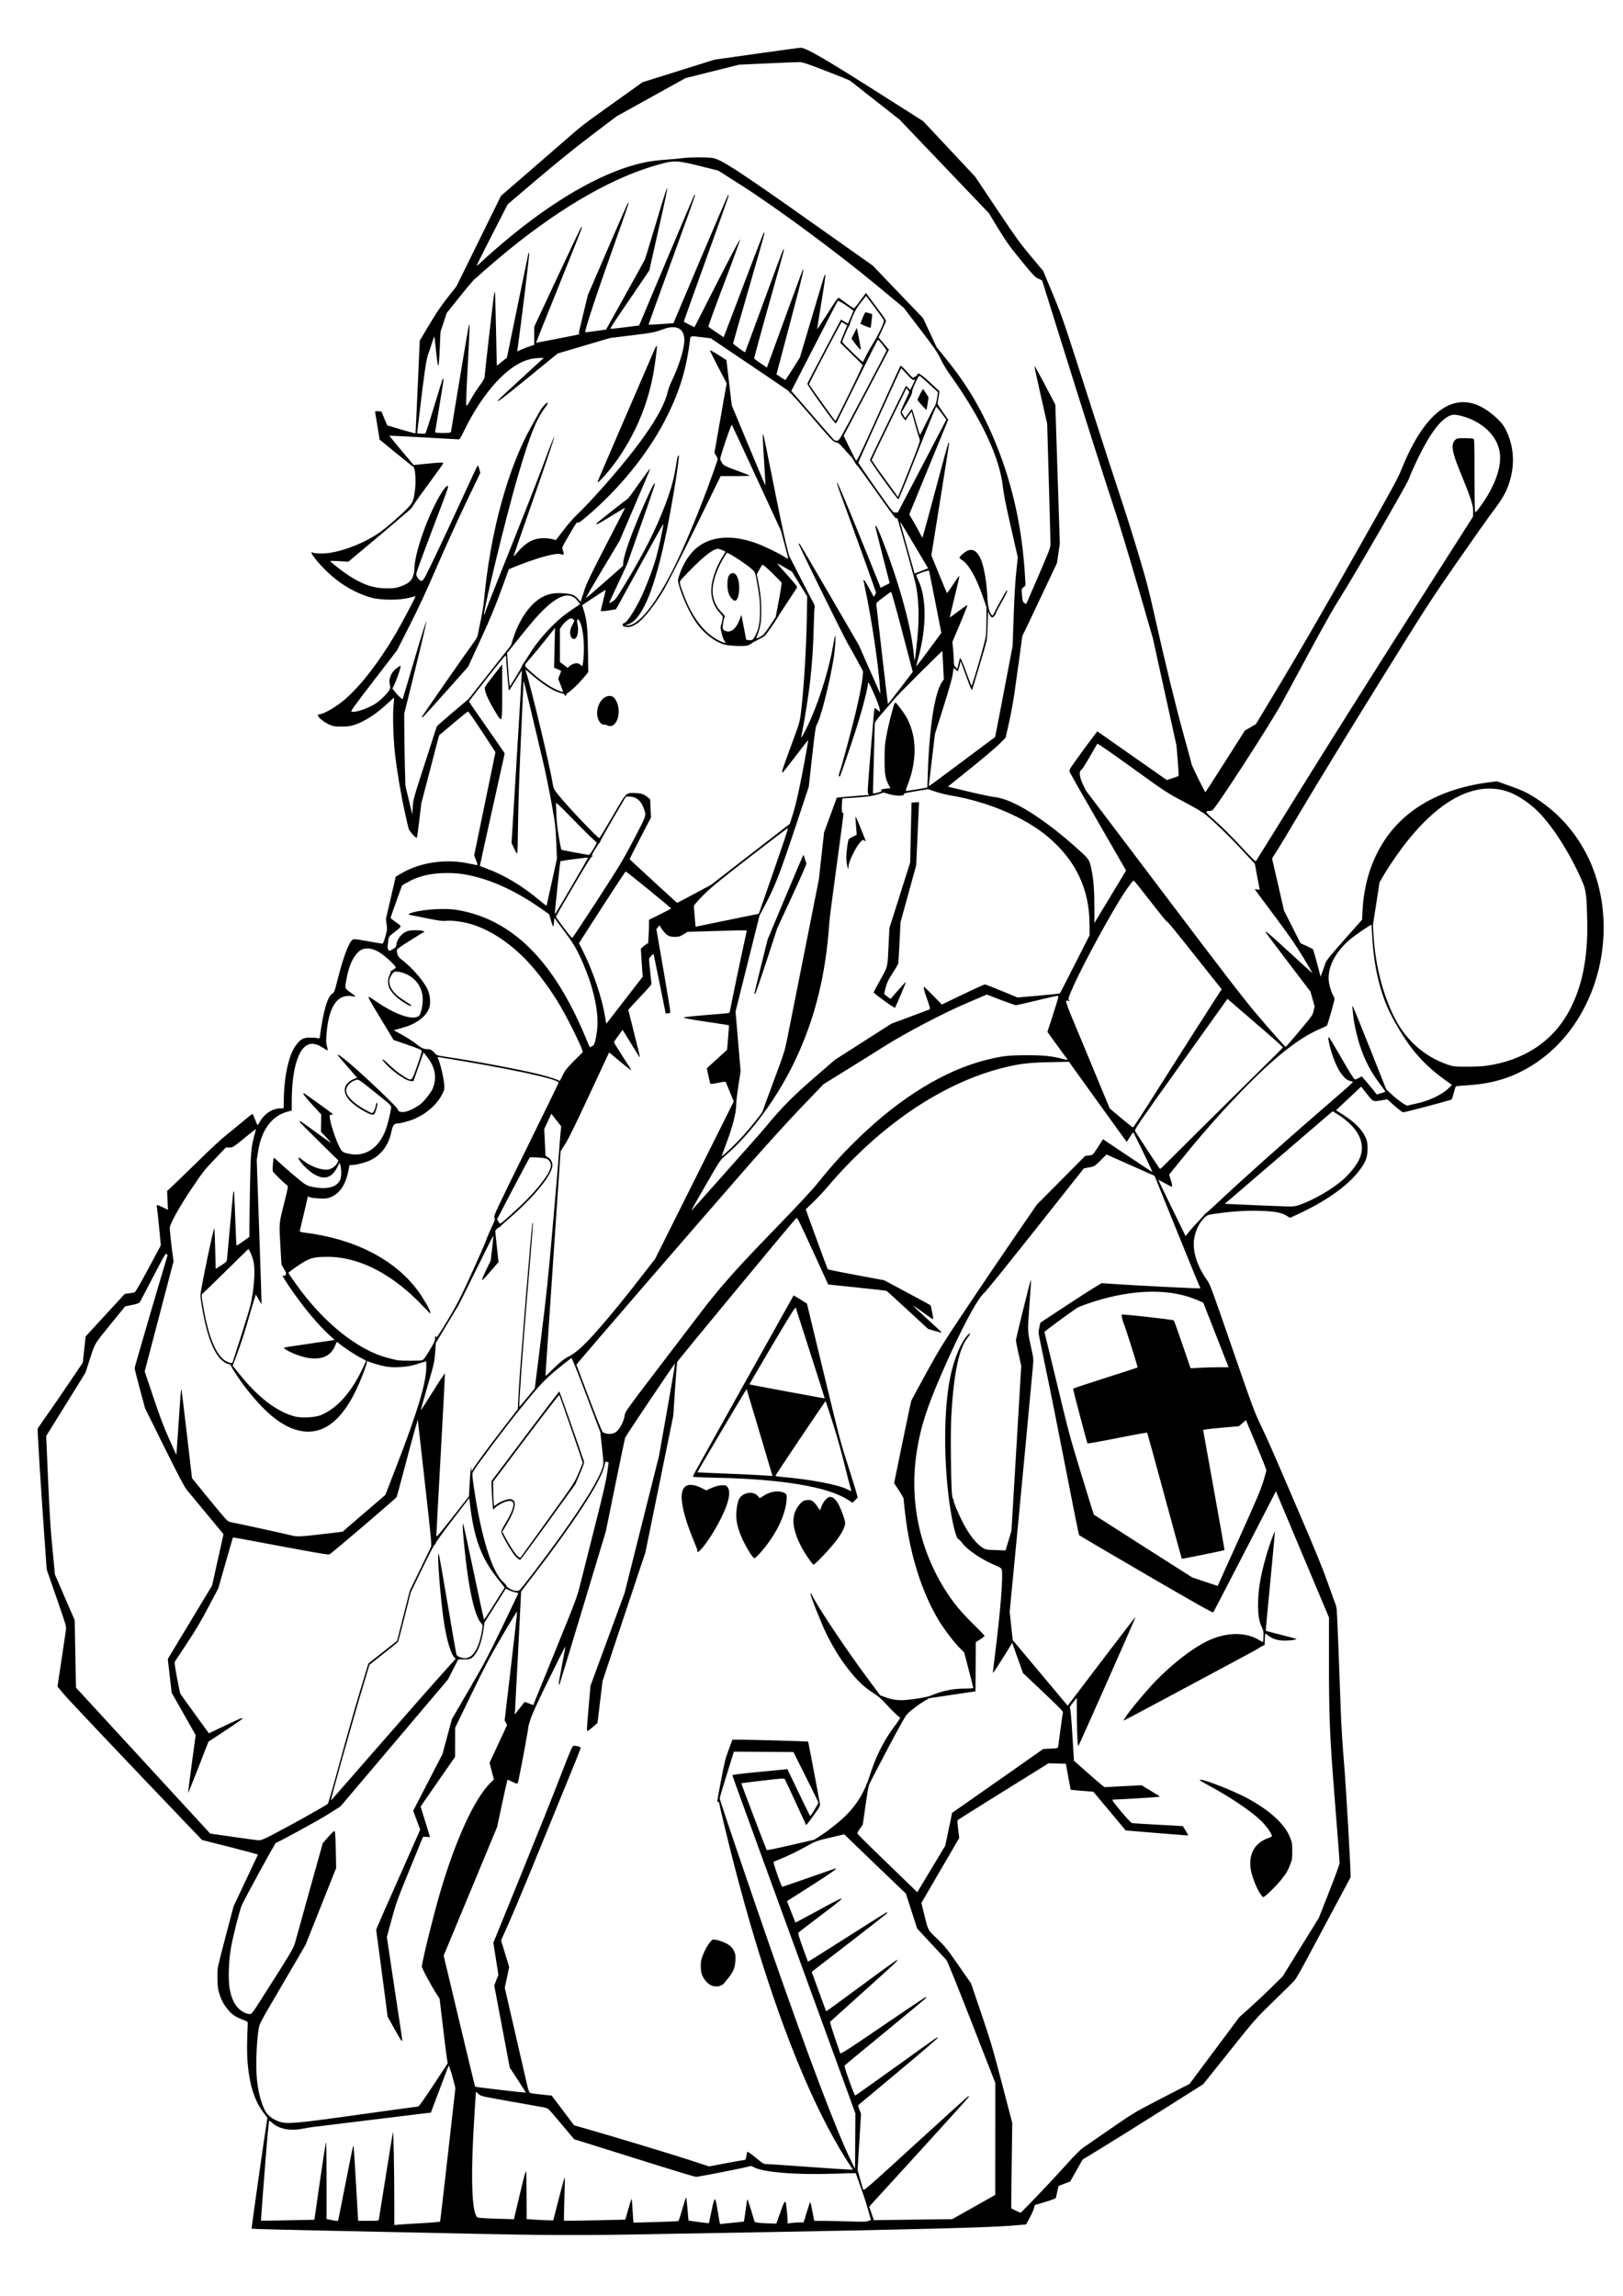 <?xml version="1.0" encoding="UTF-8"?>
<svg width="210mm" height="297mm" version="1.1" viewBox="0 0 744.09 1052.4" xmlns="http://www.w3.org/2000/svg">
<path d="m219.16 1024c-12.18-0.279-40.48-0.872-62.889-1.32-22.409-0.447-40.823-0.914-40.92-1.038-0.134-0.171 5.646-40.918 6.994-49.3l0.246-1.532-2.046-2.72c-3.112-4.137-5.233-9.745-6.332-16.748-1.027-6.542-1.167-11.609-0.648-23.582 0.044-1.018-0.037-1.082-2.607-2.066-3.349-1.282-4.955-2.474-7.126-5.287-1.791-2.322-3.109-5.263-3.786-8.448-0.462-2.174-0.532-8.159-0.123-10.459 0.16-0.897 1.834-7.483 3.721-14.636l3.431-13.006 5.525-11.723c3.039-6.448 5.574-11.825 5.633-11.949 0.059-0.124-5.681-1.69-12.756-3.48l-12.863-3.255-4.863-5.085c-32.293-33.767-56.088-58.89-58.479-61.742l-2.945-3.513 1.838-12.09c1.011-6.649 1.932-12.883 2.046-13.853 0.201-1.71 0.069-2.161-4.302-14.718l-4.509-12.955-0.536-7.446c-2.116-29.398-3.836-56.816-3.591-57.244 0.152-0.266 2.412-3.523 5.022-7.239 2.61-3.716 7.2-10.4 10.199-14.854l5.454-8.098 1.295-11.967 1.377-1.511c0.757-0.831 4.795-5.225 8.973-9.764l7.597-8.252 1.894-0.247c1.042-0.136 2.184-0.335 2.538-0.441 0.575-0.173 3.246-4.919 11.319-20.111l0.793-1.493-0.84-8.561c-0.462-4.709-0.92-8.882-1.018-9.273-0.219-0.877 0.284-0.776 3.148 0.636l1.967 0.969-0.198-4.314-0.198-4.314 2.539-2.381c1.397-1.31 6.713-6.459 11.815-11.442 5.102-4.984 10.605-10.111 12.229-11.394 1.624-1.283 5.057-4.089 7.629-6.234s4.779-3.902 4.906-3.902 0.668 1.154 1.204 2.564c0.536 1.411 1.061 2.564 1.167 2.564s0.55-0.656 0.986-1.458c2.052-3.773 5.888-6.233 9.725-6.237h1.208l0.084-4.12c0.226-11.137 2.408-20.698 5.688-24.933 2.161-2.789 3.232-3.347 6.451-3.357 1.503-5e-3 3.082 0.116 3.51 0.268 0.728 0.26 0.789 0.189 0.962-1.099 1.538-11.468 3.457-18.016 5.674-19.363 0.879-0.534 1.02-0.913 2.453-6.614 2.504-9.959 5.12-16.925 6.782-18.058 0.598-0.408 1.63-0.309 6.982 0.667 3.454 0.63 6.476 1.145 6.716 1.144 0.289 0 0.743-1.102 1.345-3.263 0.865-3.107 0.893-3.376 0.587-5.655l-0.322-2.393 2.251-9.698 2.251-9.698 2.19-1.309c8.917-5.33 20.856-7.074 31.786-4.643 1.883 0.419 3.477 0.694 3.542 0.612 0.065-0.082-0.259-1.114-0.719-2.293l-0.837-2.145 4.886-23.672 4.886-23.672-6.105-9.3c-3.358-5.115-6.269-9.3-6.47-9.3-0.201 0-3.273 2.465-6.829 5.478l-6.464 5.478-4.071 15.588-4.071 15.588-0.908 7.694c-0.499 4.231-1.014 7.843-1.144 8.026-0.32 0.451-3.394-2.936-3.759-4.141-0.159-0.525-0.983-4.119-1.831-7.987-1.795-8.184-3.578-18.864-4.453-26.671-0.76-6.778-1.065-17.849-0.611-22.134 0.18-1.696 0.28-3.144 0.222-3.218-0.058-0.074-1.255 0.959-2.661 2.295-5.166 4.911-10.593 8.47-15.402 10.1-1.857 0.629-3.205 0.814-5.991 0.819-3.173 6e-3 -3.846-0.107-5.736-0.968-3.525-1.605-6.49-4.663-4.522-4.663 1.994 0 8.172-3.626 12.079-7.09 7.323-6.493 15.299-16.836 22.834-29.608 2.685-4.552 9.374-17.161 9.213-17.366-0.056-0.071-1.389 0.227-2.964 0.662-4.205 1.161-12.785 1.143-17.099-0.035-9.612-2.625-18.556-8.782-25.812-17.769-1.749-2.166-2.372-3.582-1.294-2.943 0.867 0.514 4.988 0.595 7.837 0.154 7.442-1.151 16.557-4.891 23.008-9.439 2.987-2.106 9.404-7.673 12.305-10.674 2.938-3.041 3.084-3.381 3.825-8.965 0.555-4.18 4e-3 -10.496-0.915-10.496-0.123 0-3.622-2.779-7.775-6.176l-7.551-6.176-0.945-5.822c-0.52-3.202-1.007-6.152-1.083-6.555-0.127-0.672-0.015-0.723 1.36-0.61l1.498 0.122 1.322 3.175 1.322 3.175 6.442 1.895c3.543 1.042 6.481 1.846 6.528 1.785 0.048-0.06 0.505-9.651 1.017-21.312l0.93-21.202 4.365-7.327c3.159-5.302 5.485-8.745 8.415-12.456l4.05-5.129 20.44-41.511 8.391-7.233c4.615-3.978 12.761-11.042 18.102-15.697 11.692-10.192 9.58-8.542 25.415-19.855l12.98-9.273 32.999-10.337 19.269-2.725c10.598-1.499 19.678-2.726 20.178-2.726 2.407-0.002 10.662 4.736 33.398 19.172l22.802 14.478 23.854 25.459 9.944 14.866c8.603 12.862 10.705 15.775 15.594 21.605l5.65 6.739 4.432 10.662c4.357 10.481 4.634 11.291 16.301 47.664 6.528 20.351 13.318 41.288 15.089 46.527 1.771 5.239 5.221 16.188 7.666 24.331 3.867 12.88 4.851 16.621 7.562 28.759 4.815 21.554 9.747 41.733 13.533 55.36 1.897 6.828 3.449 12.554 3.449 12.725 0 0.626 6.129 13.067 6.351 12.892 0.126-0.099 4.247-6.497 9.157-14.217l8.928-14.036 5.06-2.936 12.091-20.116c7.185-11.954 20.38-34.758 32.521-56.202 18.519-32.709 20.611-36.549 22.365-41.032 1.064-2.72 3.015-7.007 4.335-9.525 11.565-22.067 25.244-26.627 39.375-13.126 1.947 1.86 2.863 3.041 3.804 4.904 3.496 6.922 4.279 14.691 2.256 22.379-1.425 5.414-3.262 8.856-8.183 15.334-1.837 2.418-9.18 12.804-16.318 23.08-12.422 17.883-13.993 20.318-36.624 56.785-13.005 20.956-28.477 46.276-34.383 56.267-5.906 9.991-11.456 19.192-12.335 20.447-0.879 1.254-1.547 2.394-1.484 2.533 0.062 0.139 1.314 5.528 2.781 11.976l2.667 11.723 3.791 7.51 3.791 7.51 2.705 1.204c1.488 0.662 2.829 1.362 2.981 1.555 0.151 0.193 1.005 3.099 1.896 6.457l1.621 6.106 0.937-2.533c0.515-1.393 1.131-3.141 1.368-3.885 0.323-1.014 2.464-3.645 8.566-10.527l8.135-9.175 0.194-3.761c0.598-11.617 3.478-21.629 8.777-30.505 9.555-16.007 26.596-25.873 49.688-28.77l3.22-0.404 6.271 2.244c4.908 1.756 7.084 2.743 10.01 4.542 10.862 6.676 19.03 15.463 24.803 26.683 9.635 18.726 10.408 42.816 2.04 63.565-5.766 14.296-15.154 25.798-27.13 33.237-8.847 5.495-17.644 8.24-28.904 9.017-3.085 0.213-5.743 0.441-5.907 0.507-0.164 0.066-0.609 1.38-0.988 2.921-0.379 1.54-0.827 2.94-0.995 3.11-0.339 0.343-21.294 5.896-22.248 5.896-0.33 0-2.107-1.342-3.948-2.982l-3.348-2.982-2.35 0.418c-4.227 0.752-4.02 0.839-6.972-2.906l-2.62-3.323-11.534 10.836 3.204 2.034c5.568 3.535 8.914 6.97 10.465 10.742 0.658 1.601 0.782 2.362 0.787 4.831 7e-3 4.139-0.858 6.292-4.283 10.657-5.243 6.681-15.084 13.581-27.63 19.375l-3.645 1.683-1.494-0.931c-2.367-1.475-5.239-2.025-11.834-2.266-6.209-0.227-12.309 0.136-20.132 1.198-4.143 0.562-4.368 0.636-5.669 1.85-2.451 2.288-4.217 5.907-4.835 9.91-0.831 5.383 1.436 12.576 5.904 18.733 1.428 1.968 2.009 3.534 11.503 31.015 9.447 27.344 10.179 29.319 13.254 35.765 3.561 7.465 3.416 7.133 17.76 40.51 7.554 17.576 10.685 25.253 13 31.873 1.677 4.796 3.218 9.054 3.425 9.462 0.206 0.408 0.457 1.562 0.557 2.564 0.179 1.792 1.283 29.46 1.908 47.801 0.178 5.22 0.756 14.434 1.309 20.882 1.081 12.595 3.414 53.284 3.095 53.975-0.109 0.236-3.519 6.611-7.579 14.167-4.059 7.556-9.531 17.794-12.161 22.75-2.629 4.957-5.271 9.573-5.87 10.258-0.599 0.685-4.891 4.94-9.536 9.454-8.445 8.207-8.449 8.211-20.42 23.192l-11.973 14.984-18.982 11.989c-10.44 6.594-22.885 14.367-27.656 17.273l-8.675 5.283-2.829 5.019-2.829 5.019-5.325 2.026-0.589 2.595c-0.324 1.427-0.63 2.761-0.681 2.965-0.051 0.203-2.239 1.012-4.862 1.797l-4.769 1.427-0.405 1.5c-0.223 0.825-1.124 2.826-2.003 4.447l-1.599 2.947-8.003 0.636c-9.537 0.758-48.127 1.766-107.37 2.804-23.174 0.406-51.176 0.903-62.227 1.105-25.34 0.463-45.558 0.395-73.665-0.248zm-25.309-4.93c4.271-0.235 7.83-0.552 7.909-0.704 0.079-0.152 1.69-13.982 3.581-30.733l3.437-30.456-0.957-3.741c-0.526-2.057-1.218-4.398-1.536-5.201l-0.579-1.46-1.114 2.925c-0.613 1.609-2.454 6.486-4.091 10.837l-2.977 7.912-2.124 0.216c-1.168 0.119-12.866 1.545-25.995 3.17-13.129 1.625-24.712 3.045-25.741 3.156-1.028 0.111-3.154 0.461-4.724 0.778-5.69 1.147-10.727 0.26-13.87-2.442-0.719-0.618-1.45-1.16-1.623-1.204-0.211-0.053-0.907 7.492-2.103 22.818-0.983 12.593-1.755 22.94-1.715 22.992 0.04 0.052 5.569-0.016 12.286-0.15l12.213-0.244 2.535-17.618c1.395-9.69 2.649-17.775 2.788-17.966 0.146-0.201 0.253 7.182 0.253 17.44v17.788l2.615 0.546c1.85 0.387 2.646 0.429 2.722 0.145 0.059-0.221 1.537-7.687 3.285-16.592 1.747-8.905 3.287-16.571 3.422-17.036 0.238-0.819 0.251-0.811 0.412 0.254 0.092 0.604 0.587 8.394 1.1 17.31l0.933 16.211h4.685c4.622 0 4.687-0.011 4.837-0.824 0.083-0.453 1.513-9.397 3.177-19.875 1.664-10.478 3.13-19.463 3.257-19.966 0.263-1.039 0.614 17.666 0.615 32.747l5.7e-4 9.85 2.66-0.228c1.463-0.125 6.155-0.42 10.426-0.655zm141.79-0.136c2.847-0.292 5.256-0.535 5.352-0.539 0.096-0 0.47-2.316 0.832-5.137 0.361-2.821 0.736-5.128 0.832-5.128 0.096 0 0.887 2.345 1.758 5.211l1.583 5.21 1.217 0.265c0.67 0.146 2.904 0.315 4.966 0.376l3.749 0.111 1.609-4.579c1.753-4.99 2.271-5.998 2.666-5.184 0.238 0.489 0.89 6.89 0.89 8.731v0.956l1.941-0.234c1.068-0.128 2.718-0.235 3.667-0.237h1.726l1.418-4.598c0.78-2.529 1.501-4.663 1.602-4.743 0.101-0.08 0.556 1.825 1.01 4.232l0.826 4.377 5.769 0.041c3.173 0.023 8.471 0.146 11.774 0.275 4.443 0.173 6.326 0.114 7.239-0.227l1.234-0.46-1.092-3.983c-0.6-2.191-1.673-5.61-2.383-7.6-0.71-1.989-1.779-5.018-2.375-6.731-0.596-1.713-1.101-3.145-1.122-3.182-0.021-0.037-4.307 0.079-9.524 0.259-18.263 0.631-33.667-0.675-37.604-3.189-0.613-0.392-1.042-0.42-1.869-0.122-1.366 0.491-23.065 4.769-24.19 4.769-0.463 0-7.617-2.123-15.897-4.719-8.28-2.595-20.674-6.479-27.542-8.631l-12.486-3.913-5.442-6.481c-2.993-3.565-5.753-6.782-6.132-7.149-0.379-0.367-1.565-0.826-2.635-1.02-1.07-0.193-7.958-1.418-15.308-2.721-13.265-2.353-13.37-2.378-14.452-3.485-0.599-0.614-1.09-0.933-1.09-0.709 0 0.224-0.257 4.312-0.571 9.085-1.911 29.032-1.416 46.548 1.365 48.367 0.275 0.18 4.136 0.432 8.578 0.56l8.078 0.233 2.702-11.403c1.98-8.357 2.754-11.171 2.894-10.532 0.105 0.479 0.205 5.595 0.22 11.369l0.029 10.498 2.948 0.22c1.621 0.121 4.364 0.261 6.094 0.31l3.146 0.09 2.576-10.075c1.417-5.541 2.633-9.868 2.702-9.616 0.07 0.252-0.013 4.773-0.184 10.046-0.171 5.273-0.251 9.663-0.178 9.756 0.073 0.093 6.431 0.024 14.129-0.154l13.996-0.323 1.329-4.641c0.731-2.552 1.41-4.744 1.509-4.87 0.099-0.126 0.266 1.385 0.37 3.358 0.104 1.974 0.266 4.476 0.361 5.56l0.171 1.972 10.244-0.264c5.634-0.145 10.331-0.373 10.438-0.507 0.107-0.134 0.867-2.551 1.688-5.372 0.822-2.821 1.59-5.263 1.708-5.427 0.118-0.164 0.365 1.567 0.551 3.847 0.185 2.28 0.405 4.737 0.488 5.46l0.152 1.316 4.592 0.658c2.526 0.362 4.64 0.594 4.697 0.516 0.058-0.078 0.579-2.45 1.159-5.271 1.53-7.446 1.734-7.471 2.884-0.366 0.922 5.696 0.995 6.048 1.247 6.035 0.108-0.01 2.526-0.249 5.373-0.542zm110.8-7.241 9.85-5.552 0.013-25.658 0.014-25.658-10.871-27.837c-6.941-17.775-11.13-28.104-11.589-28.576-0.395-0.406-3.566-3.81-7.046-7.565l-6.328-6.827-2.586-8.011-2.586-8.011-10.161-9.708c-5.588-5.34-11.939-11.449-14.113-13.576l-3.952-3.868-6.5 1.525c-6.141 1.441-6.72 1.648-10.48 3.757-4.485 2.516-9.827 5.103-13.039 6.315-1.186 0.448-2.261 0.933-2.388 1.079-0.32 0.367 3.539 11.364 3.988 11.364 0.2 0 5.748-1.896 12.33-4.213 6.582-2.317 12.028-4.213 12.104-4.213 0.98 0-1.652 1.871-11.08 7.878l-11.218 7.147 1.903 4.853c1.047 2.669 1.935 4.898 1.974 4.953 0.039 0.055 4.766-2.463 10.506-5.596 14.129-7.712 14.171-7.513 0.575 2.744-5.141 3.879-9.499 7.238-9.686 7.466-0.258 0.315 0.208 1.942 1.946 6.801 1.257 3.513 2.334 6.449 2.393 6.525 0.06 0.076 8.142-4.982 17.96-11.241 9.818-6.259 17.986-11.38 18.149-11.38 0.164 0 0.292 0.124 0.285 0.275-6e-3 0.151-7.811 6.29-17.343 13.641l-17.331 13.366 3.261 8.964c1.793 4.93 3.312 9.029 3.375 9.11 0.063 0.08 7.382-5.241 16.266-11.825 8.883-6.584 16.229-11.871 16.325-11.749 0.306 0.39-0.688 1.327-15.756 14.842-8.146 7.307-14.911 13.401-15.032 13.542-0.121 0.141 0.817 3.296 2.086 7.011 1.268 3.714 2.403 7.04 2.521 7.39 0.185 0.547 2.936-1.217 19.567-12.548 10.644-7.252 19.487-13.184 19.653-13.184 0.166 0 0.258 0.155 0.205 0.345-0.053 0.19-8.379 7.131-18.502 15.425-10.124 8.294-18.566 15.272-18.761 15.506-0.278 0.334 0.16 1.887 2.028 7.197 1.349 3.834 2.531 6.732 2.725 6.68 0.189-0.05 8.465-5.919 18.391-13.043 21.17-15.192 19.269-13.876 19.466-13.47 0.087 0.179-8.014 7.145-18.002 15.48-9.988 8.335-18.28 15.255-18.428 15.379-0.15 0.125 0.062 1.056 0.482 2.111l0.75 1.887-0.788 12.853-0.788 12.853 1.113 4.087c0.612 2.248 1.255 4.448 1.428 4.889 0.3 0.764 1.468-0.251 24.147-20.974 13.108-11.977 23.947-21.776 24.087-21.776 0.14 0 0.255 0.132 0.255 0.294 0 0.162-10.284 11.557-22.854 25.323l-22.854 25.029 0.391 1.146c0.215 0.63 0.696 2.026 1.068 3.102l0.677 1.956 17.975-0.238 17.975-0.238 9.85-5.552zm29.348-5.363c4.224-4.415 10.205-10.843 13.289-14.284 3.761-4.196 6.271-6.702 7.622-7.609 1.107-0.744 6.72-4.619 12.473-8.612 9.662-6.706 11.208-7.649 20.276-12.363 5.399-2.807 11.183-5.79 12.854-6.629l3.037-1.525 22.846-30.626 4.953-4.432c2.724-2.438 7.194-6.643 9.934-9.345l4.981-4.914 16.62-26.871 4.756-12.087c2.821-7.17 4.756-12.512 4.756-13.132 0-0.575-0.965-13.135-2.143-27.912-2.464-30.891-2.768-38.401-2.74-67.697l0.016-16.804-11.617-27.602c-6.389-15.181-11.862-28.213-12.162-28.959l-0.546-1.358-14.209 27.552c-7.815 15.154-14.351 27.742-14.524 27.974-0.235 0.314-8.076-4.097-30.798-17.324-16.765-9.76-30.598-17.893-30.74-18.073s-2.952-14.203-6.245-31.162c-3.293-16.959-7.418-37.599-9.165-45.867-1.748-8.268-3.177-15.394-3.177-15.835 0-0.441 0.196-1.643 0.436-2.671l0.436-1.87 10.585-6.973c5.822-3.835 12.129-7.904 14.016-9.043l3.431-2.071 6.04 0.405c13.07 0.877 39.26 2.154 39.259 1.913 0-0.077-0.245-0.654-0.543-1.282-0.554-1.167-9.073-22.054-16.382-40.165l-4.068-10.08-22.056-9.772-2.728 2.716c-2.691 2.68-2.761 2.722-5.191 3.183l-2.463 0.467-22.106 27.906c-12.158 15.348-22.651 28.356-23.317 28.906-3.411 2.816-10.906 16.928-19.7 37.095-6.792 15.575-9.685 24.577-11.419 35.537-3.612 22.822 1.084 45.315 13.484 64.596 3.454 5.37 7.056 9.674 12.735 15.216 2.65 2.586 4.817 4.848 4.817 5.029 0 0.18-0.904 0.907-2.009 1.616l-2.009 1.289-0.076 11.259-0.076 11.259-21.283 3.182-2.445 1.46c-2.75 1.642-5.893 4.051-7.661 5.872-0.806 0.83-3.817 6.221-9.43 16.881-4.535 8.614-8.17 15.662-8.078 15.662 0.092 0 0.035 0.314-0.126 0.697-0.161 0.383-0.824 4.462-1.473 9.063l-1.18 8.366-1.29 1.757c-0.71 0.966-1.241 1.958-1.182 2.203 0.1 0.409 3.896 4.15 21.248 20.936l6.216 6.013 12.842-21.375 3.125-15.021 5.214-3.616c2.868-1.989 12.259-8.567 20.87-14.618l15.656-11.002 3.384-0.177c3.374-0.177 3.384-0.18 3.534-1.135 0.083-0.527 0.547-4.008 1.031-7.736 0.484-3.728 0.988-7.107 1.119-7.51 0.21-0.645-0.875-1.787-9.05-9.525l-9.289-8.792-1.357-3.839c-0.747-2.112-1.855-5.217-2.462-6.9l-1.105-3.061-1.058 1.771c-2.296 3.844-7.674 12.207-7.77 12.084-0.056-0.072 0.282-3.163 0.751-6.87 2.676-21.131 3.985-37.237 3.294-40.519-0.128-0.609-0.64-1.003-2.081-1.602-7.093-2.949-13.44-7.203-16.291-10.917-0.633-0.824-1.31-1.502-1.504-1.505-0.854-0.015-2.456-5.959-3.655-13.561-2.948-18.7-3.226-41.731-0.693-57.335 1.488-9.165 4.341-17.084 7.819-21.707 0.993-1.319 1.915-1.991 1.915-1.395 0 0.089-0.654 1.031-1.454 2.094-3.824 5.081-6.138 16.538-7.19 35.611-0.224 4.052-0.284 10.857-0.175 19.783 0.162 13.302 0.424 17.858 1.04 18.119 0.168 0.071 0.23 0.285 0.138 0.474-0.214 0.442 2.356 6.602 4.339 10.4 3.043 5.827 6.265 9.855 9.342 11.68 1.101 0.653 1.96 0.786 5.752 0.889l4.458 0.122 1.346-4.514 1.346-4.514 2.241-37.772 2.242-37.772-1.215-5.484c-0.668-3.016-1.215-5.856-1.215-6.312 0-0.764 6.506-27.13 6.781-27.48 0.228-0.291 0.127 1.607-0.64 12.043-0.856 11.647-0.892 10.885 0.927 19.298 1.014 4.687 1.017 4.731 0.698 8.375-0.646 7.371-5.239 56.078-7.9 83.792l-2.735 28.472 0.692 6.507 0.692 6.507 1.246 1.446c0.685 0.796 6.351 7.559 12.591 15.029 6.24 7.47 11.358 13.582 11.375 13.582 0.016 0 6.999-9.194 15.516-20.432 8.517-11.238 15.54-20.364 15.606-20.28 0.135 0.172-25.683 58.4-26.223 59.142-0.382 0.524-0.725-7.569-0.726-17.136v-4.934l-1.716 2.163c-1.418 1.788-1.655 2.257-1.366 2.7 0.221 0.339 0.615 4.862 1.069 12.26l0.719 11.723 5.752 5.099c3.164 2.804 6.324 5.532 7.023 6.061l1.271 0.962 16.952-0.878 4.058 2.446c4.415 2.661 4.352 2.619 4.178 2.836-0.101 0.126-19.548 1.319-21.471 1.316-0.494 0 0.361 1.212 3.679 5.22 2.377 2.871 4.629 5.326 5.005 5.455 0.375 0.129 4.35 0.419 8.832 0.643 4.482 0.225 9.614 0.507 11.404 0.627l3.255 0.219 1.264 2.052c0.695 1.129 1.224 2.103 1.175 2.166-0.049 0.062-6.518-0.422-14.375-1.077l-14.286-1.191-4.236-5.076c-2.33-2.792-5.669-6.785-7.421-8.874l-3.185-3.798-5.153-0.408c-2.834-0.225-5.185-0.449-5.224-0.499-0.039-0.05-0.549-2.75-1.132-6l-1.06-5.909-7.941-0.22-20.77 12.913c-11.424 7.102-20.86 13.037-20.97 13.189-0.11 0.151 0.022 2.04 0.292 4.196l0.492 3.921-17.363 29.802 0.997 4.054c2.197 8.935 1.721 7.994 6.263 12.391 3.627 3.511 4.593 4.715 9.765 12.166l5.74 8.269 4.711 13.845c4.274 12.561 5.151 15.527 9.451 31.98l4.74 18.135-0.223 16.486c-0.123 9.067-0.229 17.879-0.235 19.582l-0.012 3.096 2.013 1.003c1.107 0.551 2.116 1.013 2.241 1.026 0.126 0.013 3.685-3.589 7.909-8.005zm101.88-138.42c-1.709-2.51-3.966-8.513-4.322-11.493-0.825-6.918 2.18-11.902 8.401-13.933 0.756-0.247 1.375-0.591 1.375-0.764 0-1.487-3.253-5.71-6.615-8.587-5.133-4.393-13.222-9.724-21.858-14.404-2.294-1.243-4.293-2.412-4.444-2.596-1.43-1.76 14.415 4.244 21.843 8.276 10.311 5.598 17.075 11.843 19.433 17.943 0.926 2.397 0.987 2.781 0.987 6.244 0 3.551-0.043 3.8-1.125 6.602-0.906 2.344-1.662 3.59-3.883 6.392-2.469 3.116-7.573 8.06-8.321 8.06-0.159 0-0.821-0.783-1.473-1.74zm-61.005-81.728c1.746-2.503 6.724-8.532 10.52-12.742 8.575-9.51 19.689-18.277 27.556-21.737 8.316-3.657 16.953-3.531 22.903 0.336 0.672 0.437 1.307 0.687 1.41 0.555 0.103-0.131 0.21-1.307 0.236-2.613 0.042-2.039-0.069-2.617-0.782-4.091-1.242-2.568-1.732-5.487-1.727-10.293 6e-3 -6.749 1.174-13.58 3.95-23.114 1.272-4.37 3.63-10.841 3.764-10.33 0.055 0.212-0.883 10.474-2.085 22.805s-2.129 22.493-2.059 22.581c0.07 0.088 3.246 0.933 7.058 1.875 3.812 0.943 6.932 1.816 6.932 1.94 0 0.343-2.728 0.687-5.476 0.691-2.962 4e-3 -5.4-0.739-7.287-2.221-0.772-0.606-1.451-1.041-1.509-0.966-0.058 0.074-0.139 1.264-0.179 2.643l-0.073 2.508-1.438 0.74c-0.791 0.407-1.503 0.837-1.582 0.957-0.079 0.119-5.968 3.325-13.086 7.124-7.118 3.799-20.877 11.17-30.574 16.38-9.698 5.211-17.764 9.474-17.925 9.474s0.493-1.127 1.454-2.503zm-126.14 207.57c-2.984-4.231-7.511-11.884-11.215-18.959-15.272-29.17-29.98-70.506-42.887-120.53-2.871-11.127-6.676-26.961-6.676-27.779 0-0.237-0.194-0.43-0.431-0.43-0.237 0-0.431-0.25-0.431-0.556 0-0.306 0.789-4.683 1.753-9.727 1.535-8.03 1.965-9.739 3.453-13.732l1.7-4.561h4.312c4.687 0 30.299 0.74 30.408 0.879 0.095 0.121 5.243 27.308 5.4 28.518 0.103 0.798-0.143 1.399-1.202 2.931-2.251 3.254-5.019 6.949-5.108 6.816-0.046-0.07-2.166-4.66-4.712-10.201s-4.796-10.36-5.001-10.709c-0.352-0.598-0.917-0.57-10.151 0.503-5.378 0.625-9.818 1.18-9.866 1.234-0.11 0.122 11.388 30.298 11.671 30.629 0.115 0.134 5.062-0.882 10.994-2.258l10.785-2.502 3.273-2.111c3.559-2.296 8.944-6.653 11.682-9.453 4.877-4.987 8.204-10.605 10.388-17.538 2.902-9.214 6.539-16.429 11.74-23.288 1.433-1.89 2.459-3.505 2.278-3.589-0.769-0.357-3.986-3.453-6.497-6.253-1.976-2.204-3.523-3.541-5.721-4.946-4.277-2.733-7.341-5.644-11.479-10.901-3.778-4.8-6.865-9.79-10.143-16.394-2.285-4.604-7.565-17.952-7.252-18.332 0.118-0.144 0.361 0.047 0.541 0.423 2.635 5.534 15.899 25.378 26.229 39.238l5.196 6.971 2.282 0.835c4.293 1.57 7.071 1.74 13.524 0.824 3.743-0.531 6.424-1.108 7.74-1.666 5.047-2.139 9.782-3.088 15.459-3.1 2.017-4e-3 3.667-0.127 3.667-0.273 0-0.146-0.938-3.872-2.085-8.279l-2.085-8.013-1.869-1.847c-2.808-2.775-7.633-9.147-10.134-13.381-6.656-11.272-11.572-25.747-14.151-41.668-0.622-3.841-1.6-12.115-1.6-13.54 0-0.274-0.985-2.002-2.189-3.84l-2.189-3.343 3.781-18.397c2.08-10.119 3.904-18.77 4.054-19.226 0.15-0.456 3.274-6.27 6.942-12.92 6.176-11.198 7.56-13.425 18.718-30.129 6.627-9.92 16.538-24.562 22.024-32.538l9.975-14.501 22.145-22.285 1.708-0.185c1.676-0.181 1.736-0.226 3.164-2.387 0.8-1.211 1.858-2.85 2.351-3.642l0.896-1.44 11.303 7.581c6.217 4.17 11.337 7.538 11.377 7.486 0.131-0.167-8.504-18.037-8.771-18.152-0.141-0.061-0.86 0.887-1.596 2.107-0.736 1.219-1.377 2.217-1.424 2.217-0.047 0-6.024-8.262-13.283-18.361l-13.198-18.361-9.061 0.192c-9.653 0.204-13.819 0.719-21.428 2.646-27.675 7.01-56.092 26.254-79.818 54.053-2.14 2.507-5.343 5.936-7.118 7.619-1.775 1.683-3.228 3.099-3.228 3.145 0 0.282 9.853 27.189 10.047 27.437 0.131 0.167 6.003 1.371 13.05 2.675l12.811 2.371 10.557 5.647c5.806 3.106 10.613 5.718 10.682 5.806 0.32 0.407 1.453 6.46 1.21 6.46-0.152 0-2.221-1.42-4.598-3.155-2.377-1.735-4.377-3.085-4.444-3-0.067 0.085 2.859 2.843 6.502 6.128 3.643 3.285 6.569 6.042 6.503 6.127-0.066 0.085-1.5-0.261-3.185-0.768l-3.064-0.922-9.347-8.63c-5.141-4.746-9.526-8.717-9.745-8.824-0.219-0.107-6.314-0.804-13.546-1.55l-13.149-1.355-7.083-15.448c-6.208-13.54-7.141-15.394-7.553-15.013-1.438 1.327-54.393 65.287-54.603 65.95-0.138 0.437-0.598 6.153-1.022 12.701l-0.771 11.907-12.786 62.647-19.642 58.983-1.154 9.475c-0.635 5.211-1.154 9.535-1.154 9.607 0 0.301-4.148 3.814-4.503 3.814-0.516 0-0.498-0.445 0.456-11.357l0.816-9.342 15.634-42.497 15.813-63.013 3.721-21.038c2.047-11.571 3.669-21.105 3.604-21.187-0.172-0.219-22.566 33.113-22.894 34.077-0.153 0.451-2.209 10.3-4.567 21.886l-4.289 21.065-10.561 34.987c-5.809 19.243-10.609 35.056-10.668 35.14-0.059 0.084-0.2 0.034-0.314-0.111-0.114-0.145 0.537-4.069 1.447-8.721 0.909-4.651 1.604-8.52 1.544-8.596-0.06-0.076-3.413 6.582-7.451 14.796-5.07 10.312-7.701 16.032-8.5 18.481-0.637 1.95-1.104 3.615-1.038 3.698 0.15 0.191-2.798 16.213-4.515 24.537-0.163 0.79-0.461 1.374-0.701 1.374-0.23 0-1.266-0.433-2.302-0.961s-1.954-0.873-2.039-0.765c-0.085 0.108-1.19 5.024-2.457 10.925l-2.303 10.728-24.483 58.908 7.13 29.915c3.922 16.453 7.209 30.021 7.305 30.15 0.153 0.205 23.078 2.881 23.25 2.714 0.036-0.035-1.61-2.63-3.66-5.765l-3.726-5.701-7.11-37.643 0.953-2.446 0.953-2.446-1.157-7.332-1.157-7.332 12.933-31.804c7.113-17.492 15.224-37.764 18.024-45.05 4.361-11.349 5.19-13.27 5.787-13.416 0.887-0.216 3.26 0.417 3.26 0.87 0 0.527-2.514 6.803-11.505 28.723-4.546 11.082-10.595 25.837-13.444 32.789-2.848 6.952-6.605 15.82-8.349 19.708l-3.171 7.069 3.725 12.241-2.031 9.488 4.767 20.718c2.622 11.395 5.104 22.178 5.516 23.963 0.554 2.401 0.9 3.318 1.332 3.522 0.321 0.152 2.679 0.49 5.24 0.751l4.657 0.475 10.294 13.624 4.288 1.223c12.891 3.677 40.847 12.119 48.612 14.678l8.949 2.95 7.663-1.459c4.215-0.802 7.979-1.459 8.366-1.459 0.566 0 0.76-0.266 1.002-1.374 0.165-0.756 0.3-1.57 0.301-1.81 4e-3 -1.055 0.745-0.676 4.077 2.081 3.407 2.82 3.613 2.936 5.272 2.958 0.949 0.013 9.232 0.568 18.407 1.234 9.175 0.666 17.642 1.232 18.816 1.258l2.135 0.048-0.581-0.824zm-63.798-83.414c-1.32-0.409-2.496-1.302-3.491-2.649-1.487-2.014-1.94-3.496-1.949-6.391-7e-3 -2.282 0.123-2.939 1.055-5.312 1.346-3.426 3.723-6.921 4.708-6.921 1.597 0 5.25 1.234 6.843 2.313 1.208 0.817 1.944 1.633 2.537 2.808 0.755 1.498 0.826 1.902 0.737 4.221-0.156 4.055-0.927 5.656-5.119 10.621-1.179 1.397-3.33 1.926-5.321 1.309zm43.917-195.97c-3.687-5.33-6.103-10.716-6.729-14.999-0.599-4.102 0.5-7.596 3.289-10.456 0.821-0.842 1.45-1.143 2.659-1.27 2.087-0.22 3.037 0.33 4.716 2.729l1.379 1.971 0.53-1.497c0.291-0.823 1.017-2.136 1.612-2.918 1.918-2.517 3.76-2.287 5.782 0.721 1.067 1.588 2.82 5.896 3.397 8.348 0.332 1.412 0.299 1.674-0.455 3.638-0.503 1.309-1.753 3.362-3.277 5.38-3.015 3.994-9.861 11.226-10.625 11.226-0.16 0-1.185-1.293-2.279-2.873zm-25.803-1.065c-1.524-1.912-4.158-6.742-5.307-9.732-1.918-4.991-2.337-8.062-1.705-12.502 0.447-3.145 1.05-4.517 2.444-5.557 2.294-1.713 5.473-1.618 7.109 0.212l0.941 1.052 2.001-1.252c2.571-1.609 5.683-2.244 8-1.631 2.239 0.592 2.527 1.042 2.309 3.609-0.56 6.57-3.917 14.032-9.602 21.342-2.256 2.9-4.688 5.467-5.181 5.467-0.113 0-0.567-0.453-1.008-1.008zm-25.1-2.409c0.046-0.267-0.651-2.204-1.549-4.305-4.488-10.492-6.542-19.424-5.321-23.137 1.088-3.308 4.285-3.671 9.351-1.06l1.533 0.79 2.626-1.149c1.842-0.806 3.216-1.163 4.601-1.197 1.83-0.045 2.027 0.028 2.671 0.98 1.899 2.805-0.327 9.882-6.293 20.005-3.591 6.093-8.019 11.365-7.62 9.073zm68.739-23.557c-9.133-5.791-30.353-9.334-59.379-9.915-6.288-0.126-11.432-0.357-11.432-0.515 0-0.157 0.561-1.327 1.247-2.599 1.079-2.001 44.711-80.16 44.915-80.457 0.042-0.061 1.435 0.751 3.096 1.803l3.021 1.914 7.659 31.665c7.471 30.889 7.758 31.973 11.704 44.252 2.225 6.923 3.968 12.746 3.874 12.941-0.094 0.194-0.655 0.819-1.246 1.388l-1.075 1.034-2.384-1.511zm1.491-5.175c-0.258-0.756-1.55-5.76-2.87-11.121-1.449-5.883-3.605-13.5-5.438-19.212-1.67-5.205-3.08-9.52-3.134-9.589-0.116-0.148-23.041 33.974-23.041 34.295 0 0.122 1.294 0.334 2.876 0.47 12.959 1.117 25.561 3.484 29.88 5.613 0.966 0.476 1.855 0.877 1.976 0.891 0.121 0.014 8e-3 -0.593-0.249-1.348zm-36.49-7.877c-0.378-1.259-3.031-10.196-5.895-19.86-2.864-9.663-5.244-17.616-5.288-17.673-0.045-0.057-5.162 8.482-11.372 18.974-6.21 10.493-11.248 19.123-11.195 19.179 0.053 0.056 5.661 0.31 12.463 0.565 6.802 0.255 13.92 0.581 15.818 0.724 1.898 0.143 4.06 0.287 4.804 0.321l1.353 0.06-0.688-2.29zm24.584-33.438c0-0.105-2.928-9.296-6.506-20.424-3.579-11.128-6.599-20.55-6.711-20.937-0.164-0.563-2.321 2.871-10.777 17.153-5.815 9.821-10.528 17.908-10.473 17.97 0.055 0.062 7.735 1.516 17.068 3.231 9.333 1.715 17.066 3.137 17.184 3.158 0.119 0.022 0.216-0.046 0.216-0.152zm-0.187 288.7c-7.858-21.564-20.543-56.341-28.189-77.283-7.646-20.941-13.902-38.255-13.902-38.474 0-0.263 3.746-0.748 11.001-1.425 6.051-0.564 11.718-1.117 12.595-1.228l1.594-0.203 5.114 10.664c2.813 5.865 5.208 10.738 5.324 10.829 0.252 0.198 3.781-5.593 3.758-6.166-8e-3 -0.22-2.58-5.511-5.713-11.758l-5.697-11.357-27.307-0.19-3.258 10.503c-1.792 5.777-3.251 10.683-3.242 10.903 0.031 0.819 14.666 43.917 23.9 70.387 17.099 49.01 29.717 82.273 36.308 95.716l1.85 3.774 0.076-12.742 0.076-12.742-14.287-39.208zm-212.95 39.756c14.459-2.023 26.521-3.678 26.803-3.678 0.32 0 2.966-3.734 7.021-9.908l6.508-9.908-0.328-1.907c-0.18-1.049-1.017-7.708-1.859-14.799l-1.53-12.892-1.139-1.763c-2.87-4.441-7.116-12.359-7.019-13.09 0.518-3.906 5.314-23.282 8.276-33.438 7.169-24.58 15.916-43.619 23.363-50.853l1.411-1.371-2.004-7.622 4.034-8.672 4.034-8.672-0.576-1.031-0.576-1.031 2.915-24.749c1.603-13.612 2.868-24.929 2.811-25.149-0.058-0.22-3.133 4.778-6.835 11.105-5.699 9.742-7.868 13.85-14.15 26.81l-7.419 15.306-0.016 6.676-0.016 6.676-6.628 9.525c-3.645 5.239-7.202 10.374-7.903 11.411l-1.276 1.886 1.476 4.708c0.812 2.59 1.778 5.729 2.147 6.976l0.671 2.268-3.187-0.139-6.08 14.864c-5.718 13.978-6.213 15.347-8.294 22.967l-2.214 8.103 2.862 19.164c1.574 10.54 3.185 21.211 3.58 23.713 0.395 2.502 0.65 4.635 0.567 4.741-0.231 0.294-0.698-0.444-3.799-5.992l-2.867-5.129-1.079-8.426c-0.593-4.634-1.775-13.59-2.627-19.902l-1.548-11.475 0.609-1.53c0.335-0.842 4.566-10.433 9.402-21.314s9.104-20.525 9.484-21.432l0.691-1.649-1.598-4.309-1.598-4.309 13.399-25.939 2.19-8.088 2.19-8.088 7.753-13.295c6.813-11.682 8.665-15.177 15.268-28.806 4.133-8.531 7.476-15.545 7.429-15.587-0.047-0.042-0.889-0.259-1.87-0.481s-2.248-0.685-2.814-1.028c-0.567-0.343-1.069-0.56-1.115-0.483-0.047 0.077-2.263 3.602-4.924 7.833l-4.839 7.694-0.398 2.918c-0.835 6.126-2.725 10.982-5.029 12.922-1.096 0.923-1.442 1.013-3.902 1.021l-2.7 8e-3 -4.706 9.21-49.292 58.206-5.696 3.597c-4.517 2.853-23.062 12.988-23.908 13.067-0.325 0.03-14.806 26.546-15.636 28.63-1.187 2.979-4.125 14.589-4.989 19.711-1.01 5.986-1.277 14.221-0.594 18.309 0.609 3.648 1.714 6.418 3.389 8.498 1.47 1.826 3.894 3.247 5.724 3.355 1.007 0.06 1.136-0.103 5.472-6.899 13.721-21.504 14.794-23.305 15.495-26.011 0.366-1.411 3.36-12.209 6.654-23.996l5.99-21.432 1.373-1.587c2.89-3.341 3.835-4.216 4.138-3.829 0.174 0.222 0.364 3.747 0.462 8.581l0.166 8.204-13.998 35.159-5.322 9.159c-2.927 5.037-7.654 13.116-10.504 17.951-4.069 6.903-5.263 9.186-5.557 10.624-1.102 5.377-1.585 18.054-0.925 24.245 0.617 5.786 1.912 10.694 3.721 14.108 1.199 2.263 3.409 3.95 6.643 5.07 3.367 1.166 7.578 0.789 36.759-3.293zm-39.807-128.37c8.955-4.66 24.714-13.485 25.194-14.109 0.253-0.329 2.744-9.006 5.536-19.282 2.792-10.276 6.866-24.603 9.053-31.837l3.977-13.153 13.186-10.409 2.908-11.501 2.908-11.501 4.545-9.342c2.5-5.138 4.775-9.837 5.056-10.441 0.502-1.08 0.456-1.588-2.716-29.852l-3.227-28.753-1.334 4.574c-0.734 2.516-2.85 10.344-4.703 17.396-1.853 7.052-3.493 13.128-3.645 13.502-0.223 0.551-28.605 24.813-30.682 26.229-0.465 0.317-4.236-0.277-17.351-2.733-25.199-4.718-26.987-5.042-27.074-4.894-0.044 0.075-1.559 5.329-3.366 11.676l-3.285 11.54-4.537 8.609c-3.304 6.269-5.923 10.697-9.635 16.289-2.804 4.224-5.313 8.024-5.576 8.444-0.451 0.721-0.408 1.15 0.767 7.633 0.685 3.778 1.418 7.15 1.629 7.493 0.509 0.828 12.945 18.026 13.035 18.026 0.038 0 3.34-1.566 7.337-3.48 7.063-3.382 8.061-3.78 8.046-3.206-4e-3 0.151-3.516 2.583-7.804 5.404l-7.797 5.129-4.609 11.817c-2.535 6.499-4.659 11.753-4.721 11.675-0.061-0.078 0.693-6.072 1.677-13.319l1.788-13.177-11.002-19.425-0.892-7.728-0.892-7.728 20.304-33.67 5.246-23.553-7.642-9.232c-4.203-5.077-8.325-10.056-9.16-11.063-1.145-1.381-3.687-6.204-10.33-19.6l-8.812-17.768-2.407-8.911c-1.324-4.901-2.407-9.209-2.407-9.573 0-0.483 12.185-42.166 14.899-50.965 0.236-0.767 0.194-1.017-0.229-1.354-0.464-0.369-1.12 0.746-6.158 10.466-3.102 5.984-5.826 11.188-6.054 11.565-0.306 0.506-1.25 0.858-3.605 1.345l-3.19 0.66-5.956 7.324c-8.467 10.412-7.73 9.204-10.159 16.654l-2.125 6.519-17.966 28.926 0.864 19.82c0.69 15.843 1.092 22.212 2.004 31.742l1.141 11.923 9.065 20.945 0.578 30.897 61.547 66.908 10.498 1.519c5.774 0.835 11.08 1.539 11.792 1.562 0.997 0.033 2.482-0.575 6.471-2.65zm44.291-35.776c17.27-19.795 29.086-33.22 35.436-40.26l4.088-4.531-0.658-0.66c-1.558-1.561-3.292-7.294-4.609-15.238-1.617-9.755-3.475-33.504-2.516-32.161 0.137 0.191 1.963 10.483 4.058 22.87 2.095 12.387 3.91 22.858 4.032 23.268 0.255 0.856 2.215 1.653 4.06 1.653 3.457 0 6.251-4.501 7.594-12.235 0.493-2.838 0.492-2.904-0.066-3.48-3.226-3.334-6.01-15.732-7.973-35.5-0.762-7.674-0.896-10.333-0.521-10.333 0.119 0 2.281 9.894 4.803 21.987 2.522 12.093 4.688 21.943 4.813 21.89 0.124-0.054 2.294-3.379 4.821-7.39l4.595-7.293-3.435-4.362c-7.433-9.441-10.756-18.613-12.57-34.697l-0.224-1.988-7.693 10.027c-4.646 6.056-7.693 10.305-7.693 10.728 0 0.416-0.148 0.629-0.365 0.523-0.232-0.114-2.312 3.841-5.712 10.86l-5.347 11.038-2.8 11.174c-1.54 6.146-2.912 11.349-3.05 11.562-0.137 0.213-3.14 2.669-6.674 5.457l-6.424 5.069-4.515 15.059c-3.55 11.841-13.143 46.157-13.143 47.015 0 0.229-0.635 0.95 17.688-20.053zm73.099-24.29 1.952 0.741 10.004-24.585c9.998-24.571 10.005-24.588 11.75-31.545 0.96-3.828 3.935-15.616 6.612-26.194 3.734-14.76 5.022-20.357 5.539-24.063l0.674-4.829-0.707-0.226c-0.389-0.124-0.74-0.177-0.781-0.116-0.041 0.06-0.281 1.024-0.532 2.142-1.583 7.027-14.139 26.22-34.022 52.005l-4.096 5.312-0.145 3.114c-0.395 8.486-2.476 49.189-2.613 51.101l-0.157 2.193 4.572-5.79 1.952 0.741zm-4.424-51.878c0.734-0.356 11.717-14.767 19.018-24.954 10.97-15.308 17.587-26.158 19.152-31.406 0.521-1.746 0.518-1.846-0.252-8.928l-0.778-7.163-6.46-17.096c-4.227-11.187-6.583-17.036-6.817-16.923-0.197 0.095-2.85 2.188-5.896 4.651-6.155 4.977-8.875 7.885-18.241 19.501-5.724 7.1-18.42 23.944-19.913 26.419-0.486 0.806-1.03 1.686-1.21 1.956-0.247 0.371-0.135 1.841 0.458 6.011 3.211 22.6 8.28 39.225 13.41 43.979 0.914 0.847 1.67 1.728 1.679 1.957 0.018 0.468 1.725 1.587 3.036 1.991 1.249 0.385 2.026 0.386 2.814 5e-3zm-0.814-14.635c-1.261-0.979-3.62-4.453-5.787-8.523-2.16-4.057-2.206-3.404 0.558-8.072 4.354-7.354 4.461-10.659 0.309-9.549-1.902 0.508-4.598 2.029-5.491 3.098-0.356 0.426-0.7 0.705-0.766 0.62-0.159-0.207-0.746-9.081-0.746-11.285v-1.749l15.432-20.488c8.488-11.268 15.515-20.531 15.616-20.585 0.139-0.073 6.307 17.386 11.308 32.009 0.213 0.622-0.143 1.722-1.838 5.678l-2.102 4.907-12.498 17.31c-6.874 9.521-12.638 17.31-12.809 17.309-0.171 0-0.705-0.308-1.187-0.682zm13.896-17.713c11.963-16.584 12.1-16.792 14.023-21.249 1.068-2.475 1.944-4.666 1.948-4.867 6e-3 -0.42-10.424-30.621-10.73-31.069-0.111-0.162-6.983 8.717-15.271 19.731l-15.069 20.026 0.065 4.082c0.035 2.245 0.139 4.768 0.23 5.607l0.165 1.526 1.208-0.887c1.571-1.154 4.581-2.347 5.92-2.347 3.545 0 3.048 4.193-1.375 11.602l-2.005 3.359 1.452 2.686c3.514 6.499 6.265 10.036 7.014 9.016 0.189-0.257 5.78-8.004 12.425-17.216zm316.86 8.735c7.867-17.434 10.001-22.455 11.136-26.194 0.772-2.545 1.423-4.879 1.446-5.188 0.023-0.309-2.08-5.613-4.674-11.787l-4.716-11.226-1.596 1.391-1.596 1.391-7.19 0.642c-3.955 0.353-7.649 0.744-8.21 0.87l-1.02 0.228 4.939 27.477c2.716 15.112 4.913 27.516 4.881 27.564-0.121 0.185-19.508 4.147-19.616 4.009-0.063-0.08-3.621-13.07-7.907-28.865-4.286-15.796-7.874-28.823-7.974-28.95-0.1-0.127-6.255 0.989-13.679 2.48-7.424 1.491-13.587 2.584-13.697 2.429-0.194-0.273-6.599-24.596-6.599-25.058 0-0.126 6.633-2.335 14.74-4.909 8.107-2.574 14.798-4.743 14.87-4.821 0.167-0.181-5.67-18.681-6.277-19.899-0.471-0.944-1.218-4.106-1.029-4.351 0.24-0.31 23.591 2.3 23.895 2.671 0.179 0.219 1.983 5.244 4.01 11.168l3.685 10.77 4.474-0.236c2.461-0.13 6.383-0.237 8.716-0.238h4.242l-5.808-14.802-5.808-14.802-2.604-1.129c-11.504-4.989-26.534-5.188-43.458-0.574-4.755 1.296-10.743 3.404-11.954 4.207-3.279 2.176-14.892 10.75-14.806 10.932 0.061 0.128 2.648 10.796 5.75 23.707 5.359 22.306 5.917 24.381 11.208 41.684 3.062 10.015 5.618 18.269 5.679 18.342 0.061 0.072 10.237 6.579 22.613 14.458l22.502 14.327 5.827 1.97c3.205 1.083 5.837 1.95 5.85 1.925 0.013-0.025 4.402-9.75 9.755-21.613zm-352.74-24.974c0.148-3.014 0.388-6.057 0.535-6.763l0.266-1.282 0.045 1.099 0.045 1.099 0.631-1.084c1.136-1.951 7.407-10.459 14.059-19.073l6.525-8.451 0.451-8.777c0.531-10.345 5.957-76.735 6.271-76.735 0.371-1.1e-4 0.278 1.294-2.389 33.168-2.091 24.984-3.93 50.99-3.63 51.326 0.028 0.032 1.633-1.862 3.565-4.209l3.514-4.266 2.883-23.107c2.541-20.369 3.191-26.619 5.484-52.755 1.431-16.307 2.668-30.885 2.749-32.396 0.081-1.511 0.333-4.808 0.56-7.327l0.413-4.58-2.247-2.864-2.247-2.864-1.631 3.501-1.631 3.501 0.284 5.958c0.156 3.277 0.286 6.05 0.287 6.162 1e-3 0.112 0.522 0.496 1.157 0.853 1.209 0.679 2.009 2.119 2.009 3.615 0 4.421-8.753 15-21.139 25.548-1.266 1.078-2.393 2.138-2.506 2.355-0.113 0.218-0.307 0.403-0.431 0.411-0.638 0.043-2.096 1.365-2.096 1.901 0 0.338 0.333 3.67 0.74 7.405l0.74 6.79-1.1 1.248c-0.605 0.687-2.222 2.543-3.594 4.126-3.597 4.15-3.708 3.887-0.852-2.017l1.975-4.082 0.644-5.609c0.354-3.085 0.592-5.676 0.528-5.757-0.064-0.081-3.662 7.059-7.995 15.867-4.334 8.808-7.96 16.097-8.059 16.198-0.099 0.101-2.449 3.975-5.222 8.609l-5.042 8.426-0.353 4.554c-0.343 4.429-0.439 4.85-3.501 15.347-1.732 5.936-3.095 10.861-3.031 10.943 0.065 0.082 2.552-3.76 5.528-8.538 2.976-4.778 5.453-8.523 5.506-8.321 0.053 0.202-0.814 16.791-1.926 36.866-1.112 20.075-2.022 36.958-2.022 37.519 0 0.897 0.901-0.128 7.489-8.52l7.489-9.54 0.268-5.48zm-66.152 22.686 7.909-0.95 4.026-3.476c2.215-1.912 6.631-5.706 9.814-8.431l5.787-4.955 5.194-13.42c9.533-24.632 13.567-38.078 13.572-45.241l2e-3 -2.513-0.935 0.179c-0.514 0.098-2.229 0.625-3.811 1.169-3.542 1.219-10.113 1.666-13.963 0.949-2.273-0.423-6.955-1.817-8.158-2.429-0.386-0.196-0.488-0.152-0.343 0.148 0.114 0.235-0.691 2.777-1.789 5.649-8.052 21.059-18.256 29.488-30.967 25.58-7.355-2.262-14.965-8.766-23.597-20.168-2.315-3.058-5.566-8.009-5.959-9.074-0.188-0.511-0.561-0.824-0.98-0.824-1.169 0-3.349-1.554-4.764-3.395-2.529-3.291-4.554-8.491-6.306-16.193-1.029-4.522-1.966-10.302-1.966-12.119 0-2.161 6.131-31.542 6.357-30.465 0.103 0.492 0.283 4.865 0.4 9.717l0.212 8.823 2.537-1.623c2.509-1.605 2.538-1.64 2.706-3.188 0.093-0.861 0.747-8.061 1.453-16.001 0.706-7.94 1.349-14.52 1.431-14.624 0.081-0.103 0.208-0.11 0.283-0.015 0.074 0.095 0.329 5.667 0.566 12.383 0.237 6.716 0.49 12.287 0.563 12.38 0.073 0.093 1.436-0.763 3.029-1.901l2.896-2.071 0.017-5.017c0.01-2.759 0.13-11.117 0.268-18.572 0.271-14.67 0.532-17.678 1.987-22.914 0.445-1.603 0.75-2.914 0.677-2.914-0.073 0-2.028 1.534-4.345 3.408-6.489 5.25-6.126 5.017-7.841 5.026l-1.548 8e-3 -5.09 5.311c-4.676 4.879-5.542 5.983-10.641 13.566-5.606 8.337-10.009 16.244-10.009 17.975 0 1.117 0.774 8.321 1.313 12.224l0.43 3.114-6.612 25.231-6.612 25.231 3.957 11.787c3.012 8.971 4.742 13.551 7.243 19.169 1.807 4.06 3.31 7.35 3.34 7.311 0.03-0.039 0.455-6.17 0.944-13.626 0.952-14.502 1.173-17.121 1.382-16.383 0.073 0.258 1.188 9.519 2.479 20.579l2.346 20.11 8.107 9.918c7.122 8.713 8.24 9.943 9.203 10.123 3.687 0.69 26.729 5.73 28.275 6.185 2.274 0.669 4.665 0.554 15.531-0.751zm133.3-46.68c1.889-1.464 3.653-4.982 4.06-8.098 0.151-1.155 2.025-3.756 13.988-19.417 7.598-9.946 16.611-21.767 20.029-26.269 9.389-12.368 16.574-20.485 34.399-38.865 11.104-11.45 17.401-18.216 20.276-21.787 6.829-8.483 11.539-13.639 19.126-20.938 18.889-18.171 38.914-30.368 57.665-35.123 7.201-1.826 10.27-2.187 18.694-2.197 7.936-9e-3 11.644 0.378 16.807 1.757 1.656 0.442 2.4 0.308 1.635-0.295-0.139-0.109-2.198-2.891-4.575-6.182l-4.322-5.983 2.658-8.219c2.147-6.639 2.57-8.239 2.199-8.325-0.253-0.058-4.561 0.89-9.574 2.107-5.013 1.217-9.392 2.212-9.732 2.212-0.339 0-3.484-1.099-6.988-2.442l-6.371-2.442-9.635 4.128c-10.826 4.639-28.366 13.881-38.059 20.055-2.979 1.897-10.308 6.479-16.287 10.182l-10.871 6.732-10.173 10.607c-5.595 5.834-15.997 17.252-23.115 25.374-22.365 25.517-80.105 92.352-80.005 92.607 0.053 0.134 2.667 7.055 5.808 15.38 3.337 8.841 5.935 15.288 6.247 15.501 1.662 1.133 4.613 1.105 6.115-0.059zm-135.46-7.677c7.689-3.134 14.196-10.505 19.708-22.324 0.671-1.439 1.17-2.665 1.109-2.725-0.061-0.06-0.887-0.495-1.836-0.966-2.948-1.463-8.246-4.939-10.885-7.14-0.689-0.575-0.709-0.56-1.305 1.008-2.485 6.538-9.319 7.935-19.098 3.903-2.553-1.053-4.731-2.386-4.461-2.73 0.068-0.086 4.774-0.821 10.458-1.632 5.684-0.811 10.879-1.574 11.545-1.694l1.21-0.219-2.216-2.019c-3.844-3.502-8.397-8.616-12.858-14.441-3.812-4.978-8.772-12.301-8.772-12.952 0-0.129 0.251-0.133 0.558-8e-3 0.386 0.156 0.655-5e-3 0.872-0.522 0.265-0.632 0.135-1.035-0.845-2.615-0.638-1.027-1.16-2.059-1.161-2.293-1e-3 -0.234-0.194-3.722-0.427-7.752-0.653-11.25-0.713-10.511 1.61-19.694 1.63-6.441 1.964-8.136 1.654-8.371-1.952-1.474-6.738-6.196-6.818-6.727-0.169-1.116 0.275-6.057 0.544-6.057 0.137 0 1.129 0.838 2.204 1.863 2.644 2.521 9.012 7.966 11.267 9.634 1.466 1.085 2.39 1.464 4.602 1.889 6.395 1.228 10.72 0.069 12.294-3.294 0.62-1.325 0.688-4.477 0.14-6.528l-0.369-1.382-1.11 2.188c-3.031 5.975-7.785 6.168-13.94 0.567-3.541-3.223-5.395-6.833-2.06-4.012 3.359 2.841 8.79 4.895 11.761 4.446 1.738-0.262 3.642-1.624 4.311-3.083l0.494-1.077-8.906-8.731c-4.898-4.802-8.906-8.866-8.906-9.031 0-0.165 0.128-0.301 0.284-0.301s3.332 2.247 7.057 4.993c3.725 2.746 6.831 4.92 6.901 4.83 0.07-0.09-0.899-1.224-2.154-2.52l-2.282-2.357 0.058-3.996 0.058-3.996-4.072-4.43c-3.479-3.784-4.641-5.346-3.978-5.346 0.268 0 12.644 8.899 13.073 9.4 0.362 0.422 0.311 0.492-0.359 0.492-0.647 0-0.781 0.162-0.781 0.943 0 2.185 2.702 10.511 4.579 14.108 1.064 2.039 1.618 2.384 4.765 2.963 7.013 1.292 13.088-2.73 16.196-10.724 1.076-2.766 2.645-9.256 2.645-10.939 0-0.389-1.004-1.433-2.66-2.767-12.708-10.238-12.068-9.778-13.285-9.534-2.746 0.552-5.082 3.284-4.656 5.447 0.469 2.38 3.642 5.421 8.496 8.142 1.597 0.895 3.1 1.628 3.339 1.628 0.542 0 1.517-1.988 1.752-3.572 0.097-0.655 0.292-1.191 0.432-1.191 0.466 0 0.26 1.621-0.453 3.572-0.616 1.685-0.808 1.923-1.554 1.923-0.468 0-1.93-0.587-3.249-1.305-6.183-3.364-9.447-6.801-9.443-9.942 2e-3 -2.291 1.584-4.135 4.495-5.243l1.188-0.452-4.352-4.965c-2.394-2.731-4.395-5.101-4.448-5.267-0.272-0.859 1.087 0.075 5.543 3.809 6.373 5.34 21.629 19.893 21.817 20.813 0.434 2.114 4.226 1.675 8.542-0.989 2.255-1.392 3.139-2.205 5.062-4.659 1.858-2.371 2.46-3.418 2.974-5.171 1.314-4.484 0.342-8.768-2.942-12.964l-1.741-2.224-4.648 13.218-1.438-0.14c-2.31-0.225-8.377-4.542-11.73-8.347-1.804-2.047-1.146-2.083 0.971-0.053 3.165 3.035 5.35 4.804 7.794 6.31 3.759 2.316 3.507 2.514 6.11-4.793 1.224-3.436 2.153-6.488 2.064-6.783-0.214-0.709-0.531-0.848-7.179-3.14l-5.698-1.965-5.35-8.865c-5.598-9.276-6.325-10.58-6.074-10.9 0.084-0.107 1.544 0.775 3.244 1.959 8.403 5.854 16.261 8.717 19.357 7.052 0.776-0.417 1.022-0.877 1.563-2.931 1.721-6.523-0.056-12.11-4.894-15.384-1.921-1.3-4.651-2.255-6.446-2.255-1.121 0-1.414 0.173-2.183 1.289-0.489 0.709-0.969 1.699-1.068 2.201-0.637 3.234 1.786 6.733 6.78 9.789 1.73 1.059 3.151 2.049 3.158 2.2 0.026 0.599-0.923 0.196-3.685-1.566-3.121-1.99-5.718-4.688-6.479-6.73-0.629-1.688-0.584-3.816 0.111-5.268 0.316-0.66 0.574-1.427 0.574-1.704 0-0.278 0.356-0.67 0.791-0.871 0.435-0.201 1.035-0.603 1.333-0.892 0.51-0.494 0.414-0.653-1.564-2.625-4.462-4.447-7.922-6.447-11.156-6.447-2.356 0-3.84 0.865-5.604 3.266-1.705 2.322-2.969 5.581-3.818 9.849-1.048 5.264-1.081 5.121 1.611 7.011 1.265 0.888 2.301 1.73 2.301 1.871 0 0.141-0.615 0.103-1.366-0.084-1.572-0.391-3.756-0.124-5.179 0.633-3.678 1.957-5.98 7.64-6.688 16.507-0.268 3.352-0.245 4.139 0.163 5.705 0.26 0.999 0.425 1.878 0.366 1.953-0.059 0.075-1.093-0.495-2.298-1.266-3.813-2.441-6.559-2.327-8.966 0.372-3.198 3.586-5.149 12.389-5.201 23.47l-0.024 4.992-2.108 0.584c-7.113 1.97-11.814 8.402-13.339 18.252l-0.6 3.874 1.144 32.928c0.629 18.11 1.111 32.984 1.071 33.053-0.04 0.068-0.65-0.885-1.355-2.12l-1.282-2.244-1.071 3.402c-0.589 1.871-1.635 5.425-2.325 7.898-1.525 5.466-3.568 11.692-5.651 17.224l-1.558 4.135 3.471 4.296c8.296 10.27 16.566 16.586 24.753 18.904 3.011 0.853 9.398 0.583 12.079-0.51zm106.48-21.128c3.025-3.012 6.127-5.452 7.409-5.827 0.475-0.139 2.34-1.427 4.146-2.862 4.39-3.488 14.74-15.394 26.522-30.507l8.81-11.302 18.028-36.085 18.028-36.085-1.786-4.397c-0.982-2.418-1.865-4.506-1.96-4.639-0.096-0.133-1.65 0.081-3.454 0.475-1.804 0.394-3.376 0.586-3.494 0.425s-0.539-1.821-0.936-3.689l-0.721-3.397 9.293-8.456 0.476-5.564c0.262-3.06 0.433-5.621 0.38-5.69-0.052-0.07-4.764-0.811-10.47-1.649-6.28-0.921-10.336-1.667-10.279-1.889 0.056-0.215 4.288-0.692 10.212-1.153 5.564-0.432 10.293-0.872 10.508-0.977 0.215-0.105 0.455-0.576 0.533-1.046 0.408-2.451 5.061-24.798 6.306-30.285 0.793-3.492 1.385-6.421 1.317-6.508-0.068-0.087-6.194 0.027-13.613 0.253l-13.489 0.411-1.863 1.151c-1.591 0.983-2.18 1.15-4.026 1.143-1.652-6e-3 -2.44-0.195-3.333-0.798-1.142-0.771-3.065-3.161-3.361-4.179-0.112-0.384-0.342-0.271-0.933 0.456l-0.785 0.966 3.296 19c1.813 10.45 3.219 19.11 3.125 19.244-0.095 0.134-0.614 0.299-1.155 0.366l-0.983 0.122-2.726-13.555c-1.499-7.455-2.759-13.608-2.801-13.673-0.238-0.374-2.136 1.691-2.139 2.326-3e-3 0.409 0.253 3.047 0.567 5.862 0.314 2.815 0.573 5.301 0.575 5.524 3e-3 0.223-2.39 2.921-5.316 5.996-2.926 3.075-5.318 5.695-5.314 5.823 3e-3 0.128 1.228 5.005 2.722 10.839 1.494 5.834 2.653 10.687 2.576 10.785-0.077 0.098-0.318-0.141-0.535-0.532-0.217-0.391-1.967-3.236-3.89-6.323l-3.496-5.612-1.927 2.641c-1.06 1.452-1.971 2.783-2.023 2.956-0.053 0.174 1.742 3.126 3.989 6.56 2.247 3.435 4.031 6.314 3.964 6.399-0.067 0.085-2.38-1.727-5.14-4.027l-5.019-4.181-0.649 1.354c-0.357 0.745-4.434 9.488-9.059 19.428-5.806 12.476-9.052 19.072-10.482 21.296l-2.071 3.222-3.466 51.059c-1.906 28.083-3.466 51.275-3.466 51.539 5.8e-4 0.605 0.107 0.519 3.377-2.737zm-146.81-3.146c0.08-0.252 1.792-5.569 3.804-11.815 2.012-6.246 3.97-12.676 4.351-14.288 1.583-6.702 2.268-15.441 1.528-19.524-0.324-1.787-1.198-4.258-1.943-5.49l-0.504-0.834-10.316 10.114c-5.674 5.563-10.533 10.286-10.797 10.497-0.446 0.355-0.435 0.663 0.152 4.285 2.677 16.515 6.669 25.51 12.06 27.171 1.293 0.398 1.507 0.383 1.666-0.117zm86.743-0.872c0.721-0.184 1.363-0.986 3.152-3.938 2.6-4.293 2.917-4.971 2.917-6.248 0-1.021 0.475-1.298 0.626-0.365 0.054 0.336 2.173-2.899 5.093-7.776 4.468-7.462 5.643-9.754 11.043-21.549 3.324-7.259 6.326-14.105 6.671-15.213 0.346-1.108 1.433-3.7 2.415-5.759 1.682-3.525 1.762-3.793 1.36-4.579-0.409-0.801 0.19-2.089 14.512-31.208 8.216-16.705 14.938-30.498 14.938-30.653 0-1.665-23.012-6.587-54.144-11.58l-1.369-0.22 0.706 1.975c0.952 2.666 2.097 7.821 2.337 10.531 0.175 1.972 0.116 2.392-0.54 3.818-2.345 5.097-7.209 9.556-13.21 12.111-2.394 1.019-6.33 2.071-7.798 2.084-1.395 0.013-2.1 0.985-2.63 3.629-1.263 6.298-4.758 10.971-9.991 13.359-2.206 1.006-6.444 2.055-8.307 2.055-0.911 0-1.113 0.129-1.113 0.714 0 0.393-0.321 2.009-0.714 3.591-1.323 5.333-4.009 8.949-7.731 10.406-1.7 0.665-2.457 0.746-5.465 0.585-1.92-0.103-3.828-0.358-4.238-0.567l-0.747-0.38-1.811 7.755c-0.996 4.265-1.866 7.943-1.933 8.173-0.08 0.276 0.593 0.504 1.983 0.672 22.78 2.742 41.368 12.175 51.948 26.362 2.936 3.937 6.435 10.155 6.016 10.689-0.082 0.105-1.489-1.238-3.127-2.983-14.004-14.927-29.433-22.954-44.105-22.948-6.592 4e-3 -8.276 0.513-13.603 4.121-2.42 1.639-4.361 3.115-4.314 3.28 0.047 0.165 1.509 2.316 3.249 4.78 12.589 17.826 28.53 30.65 42.527 34.212 1.919 0.488 3.878 0.955 4.353 1.038 1.451 0.252 10.08 0.274 11.044 0.029zm355.94-63.633c1.265-1.294 2.547-2.703 2.849-3.132 0.301-0.429 0.664-0.78 0.807-0.78 0.142 0 2.678-2.277 5.636-5.061 10.821-10.184 29.21-26.611 47.655-42.57 15.536-13.441 14.412-12.386 13.474-12.652-2.219-0.629-2.93-1.136-4.571-3.262-2.009-2.603-3.95-7.072-5.298-12.197-0.885-3.365-1.076-4.857-0.621-4.857 0.138 0 2.759 4.36 5.824 9.688 4.026 7 5.732 9.691 6.148 9.7 0.316 7e-3 1.14-0.314 1.831-0.713l1.256-0.726 2.483 2.899c1.366 1.594 2.911 3.466 3.433 4.16l0.95 1.261 1.926-0.566c1.06-0.311 1.981-0.618 2.048-0.681 0.067-0.063-0.976-1.556-2.318-3.318-4.268-5.603-7.037-10.877-9.313-17.733-1.446-4.355-2.911-11.014-3.168-14.392-0.093-1.22-0.234-2.63-0.314-3.134-0.128-0.806-0.096-0.85 0.269-0.366 0.228 0.302 3.747 8.932 7.819 19.177l7.404 18.627 2.283 2.156c2.846 2.688 7.01 5.609 7.591 5.325 0.24-0.117 1.747-0.479 3.348-0.803 6.168-1.249 12.151-4.028 15.401-7.155l1.547-1.488-3.4-2.453c-6.232-4.496-10.716-8.801-15.261-14.653-2.934-3.779-7.402-11.095-9.872-16.169-4.549-9.343-7.329-21.363-8.041-34.773-0.154-2.905-0.313-5.321-0.352-5.37-0.211-0.259-7.376 4.628-9.851 6.72-7.039 5.949-10.649 13.376-9.623 19.796 0.344 2.151 1.422 5.274 2.202 6.378 0.303 0.429 0.379 0.948 0.242 1.649-0.313 1.593-3.079 11.244-3.318 11.581-0.118 0.166-1.687 0.933-3.486 1.706-5.408 2.322-10.979 5.93-17.681 11.453-12.623 10.401-29.749 28.566-46.324 49.13l-4.937 6.126 0.695 2.179c0.746 2.34 0.865 3.292 0.408 3.292-0.158 0-1.581-0.726-3.164-1.613-1.582-0.887-2.877-1.541-2.877-1.453 0 0.088 2.81 5.915 6.245 12.949l6.245 12.789 1.736-2.159c0.955-1.188 2.772-3.218 4.037-4.511zm-315.5-2.782c6.315-5.635 10.494-9.916 13.974-14.317 4.959-6.271 5.872-9.178 3.516-11.2-0.755-0.648-1.525-0.824-4.53-1.037-1.992-0.141-3.751-0.154-3.91-0.029-0.159 0.125-3.598 6.55-7.642 14.278l-7.353 14.05 0.644 1.11c0.767 1.322 0.395 1.522 5.301-2.856zm110.38-32.764c2.497-2.783 5.668-6.424 7.046-8.09 7.174-8.669 12.217-13.771 21.92-22.171l9.635-8.341 25.884-16.554 8.484-3.147c4.666-1.731 8.698-3.264 8.959-3.407 0.413-0.226 0.273-0.833-1.071-4.656-1.433-4.077-1.824-5.678-1.385-5.678 0.097 0 1.969 1.824 4.16 4.053l3.983 4.053 9.58-4.602c5.269-2.531 9.817-4.602 10.107-4.602 0.29 0 3.781 1.346 7.759 2.991l7.231 2.991 9.635-0.832c5.299-0.458 9.72-0.938 9.823-1.068 0.104-0.13 3.203-6.17 6.887-13.424l6.698-13.189-0.013-4.763c-0.043-16.281-6.133-29.271-18.811-40.13-10.523-9.013-27.751-16.371-44.993-19.217-1.898-0.313-4.981-1.089-6.851-1.724l-3.4-1.154-4.941 0.829c-5.878 0.986-6.234 1.08-6.154 1.625 0.116 0.784-3.749 0.71-6.598-0.125l-2.634-0.773-2.974 0.914c-2.306 0.709-4.437 1.015-9.485 1.362l-6.511 0.448-0.19 2.46c-0.199 2.577 7e-3 4.515 0.444 4.171 0.141-0.111 0.257 0.168 0.257 0.621 0 0.453-1.413 11.137-3.14 23.743-1.727 12.606-3.221 24.156-3.32 25.667-1.568 23.947-6.518 44.017-15.592 63.218-8.033 17-20.2 33.636-31.98 43.727-2.476 2.121-2.495 2.15-9.096 13.593-3.638 6.307-6.663 11.626-6.722 11.82-0.059 0.194 5.053-5.482 11.36-12.612 6.307-7.131 13.511-15.242 16.007-18.026zm61.179-65.652c-2.609-1.899-4.78-3.59-4.824-3.757-0.044-0.167 1.305-2.766 2.998-5.774 3.55-6.311 3.318-5.317 3.853-16.461l0.352-7.327 9.515-30.041 0.308-13.738 0.308-13.738 3.464-0.214-0.657 14.478-0.657 14.478-3.593 13.047-3.593 13.047-0.449 9.034c-0.247 4.969-0.504 9.364-0.573 9.767-0.068 0.403-1.216 2.405-2.551 4.448-1.976 3.025-2.564 4.221-3.165 6.439-0.406 1.498-0.738 2.876-0.738 3.062 1.7e-4 0.186 0.653 0.806 1.451 1.377l1.451 1.038 2.174-2.503c3.534-4.07 4.724-5.346 4.843-5.195 0.109 0.139-4.6 11.232-4.982 11.737-0.105 0.139-2.326-1.302-4.935-3.201zm-17.196-63.161c-0.285-2.118-0.264-3.214 0.123-6.503 0.256-2.176 0.611-4.137 0.788-4.359 0.177-0.222 1.08-0.784 2.007-1.25l1.686-0.847-0.19-2.231c-0.504-5.926-0.518-6.254-0.24-5.894 0.411 0.533 4.743 11.174 4.549 11.174-0.09 0-0.41-0.195-0.71-0.434-0.456-0.363-0.711-0.274-1.547 0.538-2.083 2.024-5.665 9.307-5.665 11.518 0 1.741-0.472 0.732-0.801-1.712zm208.03 156.59c6.469-2.388 14.14-6.832 19.133-11.085 3.608-3.074 7.011-7.436 8.186-10.497 1.685-4.386 0.86-8.811-2.42-12.987-1.894-2.411-5.011-5.104-8.003-6.914l-2.134-1.291-5.947 5.093c-3.271 2.801-14.394 12.346-24.719 21.21l-18.772 16.118 2.235 0.11c8.047 0.397 24.306 1.074 26.865 1.119 2.507 0.043 3.514-0.115 5.577-0.876zm-60.261-20.214c2.135-2.155 10.483-10.448 18.55-18.43 20.075-19.861 22.005-21.767 28.146-27.789 2.953-2.896 5.431-5.393 5.507-5.55 0.076-0.157-3.064-3.051-6.979-6.431-3.915-3.38-9.661-8.343-12.77-11.027l-5.652-4.881-21.353 29.913c-19.139 26.811-21.317 29.986-21.01 30.612 0.608 1.239 11.278 17.509 11.481 17.506 0.108 0 1.943-1.766 4.079-3.922zm-200.86-5.616c1.438-1.354 3.962-3.94 5.608-5.748 3.074-3.376 8.889-10.628 8.889-11.086 0-0.141 2.269-6.34 5.043-13.776 4.851-13.004 5.091-13.757 6.306-19.748 0.694-3.425 4.238-21.23 7.874-39.566l6.611-33.338 1.193-10.762 1.193-10.762 2.913-7.922c1.602-4.357 2.921-7.948 2.93-7.98 0.022-0.075 13.433-1.224 14.29-1.224 0.591 0 0.605-0.041 0.155-0.46-0.464-0.432-0.396-1.656 1.097-19.846 0.875-10.662 1.653-19.464 1.728-19.56 0.075-0.096 0.657 0.265 1.293 0.801l1.156 0.975-2.4e-4 -0.83c-2.8e-4 -1.089-1.281-4.499-3.514-9.357-1.47-3.198-1.823-3.759-1.895-3.013-0.36 3.703-3.026 13.634-6.58 24.51-1.945 5.953-6.114 18.06-6.311 18.329-0.064 0.087-0.244-4e-3 -0.4-0.203-0.187-0.238-0.1-0.856 0.255-1.807 0.804-2.154 5.274-18.637 7.074-26.079 1.907-7.888 3.278-14.885 3.511-17.913l0.172-2.248-2.628-4.896c-1.446-2.693-3.324-6.05-4.174-7.461-1.989-3.299-22.989-45.984-22.764-46.27 0.093-0.119 0.411 0.104 0.705 0.496 0.294 0.392 6.475 10.934 13.734 23.426l13.198 22.714 4.429 10.075c2.436 5.541 4.658 10.557 4.937 11.147l0.508 1.072-0.15-2.171c-0.8-11.55-3.822-31.86-6.871-46.183-0.392-1.841-0.713-3.448-0.713-3.572 0-0.846 0.818 0.289 2.628 3.645l2.087 3.87 0.512-0.848c0.282-0.466 0.515-0.997 0.518-1.179 5e-3 -0.284-11.729-32.828-16.515-45.803-0.939-2.547-1.505-4.505-1.356-4.695s4.222 9.426 9.765 23.053c5.23 12.858 9.662 23.814 9.849 24.345l0.34 0.966 4.164-2.16-3.264-12.692c-1.795-6.981-3.264-12.919-3.264-13.197 0-1.253 0.779 0.111 2.474 4.333 7.65 19.053 13.647 40.192 14.925 52.616 0.243 2.359 0.483 4.343 0.535 4.409 0.233 0.297 1.379-10.033 1.68-15.145 0.404-6.856 0.02-13.954-1.043-19.292-0.516-2.592-5.671-21.283-8.434-30.58-0.097-0.327-0.246-0.355-0.494-0.091-0.265 0.28-2.578-2.779-9.067-11.989-4.791-6.801-8.875-12.415-9.074-12.476-0.199-0.061-0.721-0.802-1.16-1.647-0.439-0.844-1.131-1.865-1.538-2.268-0.407-0.403-1.842-1.987-3.189-3.519-2.059-2.343-2.658-2.827-3.764-3.038-1.234-0.236-1.906-0.94-10.888-11.412-5.265-6.138-9.751-11.16-9.969-11.16-0.218 0-0.396-0.156-0.396-0.347 0-0.397 0.436-0.095-20.42-14.168l-15.674-10.577-3.595-0.438c-5.811-0.707-5.697-0.725-5.893 0.893-1.707 14.069-4.978 24.59-11.621 37.37-8.056 15.5-21.24 31.642-35.943 44.008-2.728 2.295-3.646 2.898-3.939 2.589-0.3-0.317-0.987 0.641-3.211 4.479-4.345 7.498-4.08 6.904-3.644 8.18 0.679 1.983 0.55 2.374-0.642 1.955-1.263-0.444-3.47-0.162-7.878 1.006-3.263 0.865-10.303 3.336-14.212 4.988l-1.996 0.844-3.648 9.964c-2.783 7.602-4.997 12.899-9.337 22.348l-5.689 12.384-10.242 11.512c-5.633 6.332-10.402 11.58-10.597 11.662-0.195 0.083-0.354-7.3e-4 -0.354-0.186 0-0.285 20.638-29.936 24.29-34.9 0.776-1.055 1.29-2.149 1.418-3.021 0.111-0.752 0.704-3.717 1.318-6.59 0.614-2.872 1.267-6.871 1.451-8.886 2.849-31.208 10.976-60.897 21.95-80.191 1.133-1.992 2.651-4.712 3.373-6.044 1.284-2.369 3.513-4.824 3.915-4.313 0.111 0.142-0.388 1.037-1.109 1.989-4.189 5.534-7.004 12.552-12.452 31.04-5.919 20.087-17.405 67.759-15.403 63.929 0.158-0.302 0.289-0.74 0.292-0.973 2e-3 -0.233 2.767-7.322 6.144-15.753 11.988-29.935 18.244-45.861 21.748-55.371 1.953-5.298 3.66-9.494 3.794-9.323 0.134 0.171-3.964 12.337-9.107 27.035-5.143 14.698-9.431 27.054-9.53 27.457-0.112 0.461 0.45-0.021 1.513-1.296 2.799-3.358 5.432-5.303 8.45-6.246 1.893-0.591 5.913-0.582 7.909 0.017l1.438 0.432 3.451-4.509c1.898-2.48 4.444-5.449 5.658-6.597 6.94-6.566 19.297-20.563 26.985-30.567 8.875-11.548 13.754-20.051 15.322-26.703 0.237-1.007 0.951-2.914 1.585-4.237 3.38-7.049 5.853-14.902 5.917-18.789 0.094-5.692-3.491-7.593-9.883-5.241-3.812 1.402-4.996 1.627-14.825 2.818l-9.217 1.116-24.132 7.122-13.614 11.109c-12.098 9.872-15.28 12.244-13.405 9.991 0.308-0.369 5.024-4.761 10.482-9.758 5.457-4.997 9.987-9.162 10.066-9.255 0.079-0.093-1.15-0.082-2.732 0.025-3.744 0.252-6.802 1.306-10.354 3.567-8.297 5.282-17.032 16.511-23.721 30.494-0.91 1.902-1.72 3.202-1.992 3.196-0.252-5e-3 -7.511-0.406-16.13-0.89-8.619-0.484-15.706-0.835-15.749-0.78-0.043 0.055 1.702 2.227 3.879 4.827 2.177 2.6 4.688 5.601 5.58 6.67l1.623 1.942 5.711-0.567c6.696-0.665 7.868-0.695 7.868-0.203 0 0.201-3.009 4.418-6.687 9.371-3.678 4.953-6.864 9.447-7.082 9.985s-1.188 1.641-2.157 2.452c-0.969 0.81-3.509 2.981-5.645 4.824-2.135 1.843-7.941 6.749-12.902 10.902l-9.019 7.551-4.139-0.249c-2.276-0.137-4.139-0.159-4.139-0.048 0 0.442 5.779 4.933 8.903 6.918 6.323 4.019 10.938 5.551 16.838 5.59 3.355 0.022 4.401-0.111 6.272-0.795 3.63-1.328 4.963-2.354 5.804-4.467 0.42-1.056 0.722-2.44 0.722-3.309 0-6.889 5.118-22.093 11.097-32.969 1.818-3.307 3.624-5.611 4.264-5.438 0.375 0.101-0.225 1.947-3.02 9.285-9.024 23.693-11.478 30.364-11.478 31.204 0 1.183 1.467 3.05 2.396 3.05 0.579 0 1.021-0.592 2.324-3.113 2.275-4.4 9.65-20.045 16.839-35.721 3.373-7.355 6.282-13.58 6.465-13.834 0.259-0.36 0.445-0.063 0.844 1.348l0.511 1.81-6.734 14.039c-3.704 7.722-9.675 20.858-13.27 29.193-4.654 10.791-8.207 18.453-12.341 26.614l-5.805 11.46-10.785 14.052c-10.094 13.151-10.732 14.059-9.956 14.172 2.298 0.334 8.617-2.005 11.707-4.334 2.107-1.588 4.524-4.063 5.429-5.56 0.536-0.886 0.56-1.14 0.25-2.616-0.628-2.991 0.824-6.019 3.821-7.966l1.17-0.76-0.201 1.216c-0.229 1.387-2.099 6.513-2.999 8.22l-0.602 1.142 1.226 1.566c1.249 1.595 3.314 3.518 3.495 3.255 0.055-0.08 2.466-8.191 5.357-18.025 2.891-9.834 5.365-17.741 5.498-17.573s-2.099 9.78-4.958 21.36l-5.199 21.053 0.06 8.609c0.033 4.735 0.159 12.154 0.28 16.486l0.22 7.877 3.152 13.129 0.208-3.45c0.205-3.407 0.275-3.658 5.536-19.937 2.931-9.067 5.388-16.676 5.462-16.909 0.073-0.233 3.392-3.175 7.375-6.539l7.242-6.116 19.412-24.569 0.941-2.974c2.659-8.405 7.285-15.318 12.434-18.58 3.054-1.935 6.106-2.624 10.354-2.337 4.16 0.281 5.344 0.702 6.909 2.456l1.295 1.452 0.4-1.225c0.22-0.674 0.912-2.792 1.539-4.706 0.873-2.668 3.162-7.392 9.807-20.241 4.767-9.219 8.668-16.831 8.668-16.916 0-0.085-2.927 1.654-6.505 3.865-5.954 3.679-7.542 4.447-6.42 3.106 0.336-0.402 13.714-10.931 14.345-11.29 0.1-0.057 2.293-3.071 4.874-6.698 2.58-3.627 4.819-6.654 4.975-6.727 0.36-0.168 0.585-0.712-7.256 17.561l-6.626 15.441-7.779 12.992c-4.279 7.146-7.719 13.069-7.645 13.163 0.074 0.094 3.937-3.185 8.583-7.288l8.449-7.459 0.179-1.806c0.387-3.899 4.292-14.608 9.982-27.375 3.22-7.225 4.174-9.041 4.52-8.604 0.115 0.145-2.639 8.306-6.12 18.135-3.481 9.829-6.402 18.118-6.491 18.42-0.089 0.302-2.036 4.506-4.326 9.342-2.29 4.836-4.12 8.85-4.066 8.92 0.054 0.07 0.748-0.26 1.542-0.733 1.272-0.758 1.934-1.666 5.563-7.638 8.914-14.667 14.361-25.419 18.652-36.819 2.836-7.534 3.999-11.922 5.16-19.459 0.364-2.364 0.707-3.386 1.008-3.003 0.446 0.569-2.736 20.556-5.355 33.632-5.396 26.941-11.345 41.567-17.785 43.724l-1.601 0.536 1.15 0.028c5.23 0.126 13.441-10.269 22.047-27.913 5.904-12.103 13.989-32.152 19.104-47.374 0.357-1.063 0.328-1.242-0.418-2.515l-0.802-1.371 2.805-15.936 2.805-15.936-3.908-7.47c-2.149-4.108-3.836-7.561-3.748-7.673 0.088-0.112 1.824 0.858 3.857 2.157l3.697 2.36 1.215 10.353 1.215 10.353 7.675 18.452c4.221 10.149 7.716 18.4 7.766 18.336 0.05-0.064-0.236-5.277-0.636-11.585-0.664-10.471-0.703-12.246-0.261-11.683 0.082 0.104 2.091 9.982 4.465 21.951 2.374 11.969 4.976 24.385 5.783 27.592l1.468 5.831 5.446 10.648c2.995 5.856 5.538 10.734 5.65 10.839 0.382 0.357 0.89 2.179 0.659 2.361-0.127 0.1-0.314 3.939-0.417 8.531-0.201 8.998-0.727 17.058-1.647 25.202-0.671 5.946-2.55 17.976-3.532 22.622-0.373 1.763-0.598 3.206-0.502 3.206 0.284 0 3.027-5.405 4.554-8.976 4.402-10.29 8.323-23.314 10.049-33.376 0.426-2.486 0.831-4.448 0.899-4.362 0.352 0.448-0.014 6.178-0.647 10.144-1.845 11.556-6.142 28.368-7.894 30.884-0.404 0.58-0.844 3.709-2.036 14.479l-1.52 13.738-5.463 16.486c-7.771 23.451-9.99 29.187-14.75 38.133l-2.356 4.428-11.003 44.03 1.16 13.673 1.16 13.673-1.02 6.625c-0.561 3.643-1.02 7.607-1.02 8.807 0 3.797-1.558 9.8-4.78 18.42-1.009 2.7-1.835 4.986-1.835 5.08 0 0.25 1.254-0.824 4.197-3.594zm10.759-70.94c0-0.17 1.365-5.806 3.033-12.524l3.033-12.214 8.111-19.377c4.461-10.657 8.198-19.378 8.304-19.379 0.106 0 0.405 0.811 0.664 1.806 0.259 0.995 0.612 1.868 0.784 1.941 0.172 0.073-2.776 6.802-6.552 14.952l-6.865 14.819-4.907 14.994c-2.699 8.247-5.064 15.061-5.257 15.143-0.193 0.082-0.35 9e-3 -0.35-0.161zm-71.901-234.51c0-0.174 5.641-13.327 12.537-29.23 6.895-15.903 12.926-29.862 13.403-31.02s0.984-2.107 1.128-2.107c0.289 0 0.193 1.084-0.645 7.327-0.986 7.345-2.513 13.817-4.841 20.516-3.948 11.361-10.829 23.293-18.117 31.416-2.503 2.79-3.464 3.649-3.464 3.098zm252.67 285.05c12.876-20.33 29.271-46.071 31.383-49.272l2.104-3.189-9.701-12.206c-13.069-16.443-15.178-19.014-15.382-18.754-0.096 0.122-3.5-4.08-7.565-9.338-4.065-5.258-7.52-9.561-7.678-9.561-0.502 0-3.782 4.576-6.575 9.174-8.009 13.183-18.82 33.561-22.316 42.064-1.19 2.896-1.231 3.091-0.743 3.589 0.468 0.479 0.43 0.506-0.419 0.298-0.527-0.129-0.935-0.077-0.935 0.12 0 0.946 1.035 3.774 3.581 9.784 1.536 3.627 3.465 8.243 4.286 10.258s3.884 9.415 6.807 16.445l5.315 12.781 5.177 4.339c2.847 2.386 5.31 4.342 5.473 4.346 0.163 4e-3 3.398-4.891 7.19-10.878zm-268.68-13.033c1.111-2.27 1.877-3.244 5.117-6.503 2.096-2.108 3.931-3.937 4.077-4.064 0.525-0.454-5.779-13.503-10.154-21.017-4.382-7.527-10.218-15.439-15.45-20.944-7.993-8.411-17.315-14.458-26.108-16.933-3.633-1.023-8.552-1.633-10.941-1.357-1.62 0.187-3.461-0.061-9.203-1.238-3.948-0.81-7.34-1.473-7.537-1.474-0.927-5e-3 -0.202-0.662 1.15-1.043 5.688-1.603 15.428-2.159 20.923-1.194 24.876 4.366 43.602 22.815 58.19 57.329l2.378 5.626 1.016-0.516c0.861-0.438 1.086-0.807 1.478-2.425 0.688-2.84 1.074-5.961 1.073-8.662-3e-3 -6.333-1.96-15.155-5.154-23.23-3.203-8.098-5.246-11.926-9.102-17.054-1.91-2.54-3.935-5.273-4.501-6.074l-1.029-1.456-0.205 2.093c-0.113 1.151-0.301 2.018-0.418 1.925-0.117-0.092-0.563-1.39-0.991-2.883l-0.777-2.716-3.938-2.769c-9.873-6.942-20.198-11.961-29.53-14.355-5.338-1.369-8.509-1.782-13.665-1.779-7.169 5e-3 -13.017 1.418-18.087 4.37l-2.223 1.295-2.643 7.295c-1.454 4.012-2.642 7.425-2.641 7.583 1e-3 0.158 0.875 0.895 1.941 1.639 3.454 2.406 3.444 2.07 0.139 4.658-2.801 2.193-2.905 2.321-3.085 3.809-0.102 0.847-0.249 2.034-0.327 2.639-0.083 0.646 0.03 1.394 0.274 1.815 0.409 0.706 0.432 0.706 1.67 0.022 1.732-0.957 1.889-1.146 2.091-2.516 0.29-1.967 1.747-4.12 3.549-5.242 1.33-0.829 2.093-1.034 4.228-1.135 1.433-0.068 3.187 0.023 3.899 0.203l1.294 0.327-6.399 3.964c-4.354 2.697-6.399 4.15-6.398 4.546 5e-3 1.951 0.596 3.175 2.078 4.304 5.293 4.033 10.865 10.606 12.326 14.539 0.943 2.539 1.124 5.622 0.45 7.67-0.906 2.753-3.449 5.317-7.136 7.196-1.965 1.001-3.279 1.46-7.507 2.622l-1.657 0.456 2.52 1.349c3.121 1.671 6.38 3.756 8.272 5.292 1.839 1.493 3.075 2.032 4.663 2.032 1.45 0 2.166 0.391 3.389 1.849 0.794 0.946 1.185 1.075 4.889 1.612 13.181 1.911 35.398 6.099 43.716 8.242 4.304 1.109 8.266 2.435 8.67 2.903 0.023 0.027 0.63-1.153 1.349-2.621zm422.97-4.299c17.548-2.321 31.025-11.177 38.581-25.349 5.96-11.18 8.568-24.311 8.207-41.32-0.234-11-0.563-13.844-1.993-17.219-5.82-13.733-14.782-27.599-22.074-34.153-3.148-2.83-7.523-5.717-10.66-7.036-14.427-6.063-30.979 1.35-46.976 21.04-4.006 4.931-8.46 11.29-11.415 16.297l-2.099 3.556-3.028 19.53 0.275 4.787c0.781 13.607 4.274 27.254 9.697 37.894 5.203 10.208 13.575 17.621 24.019 21.269 2.766 0.966 3.295 1.029 8.838 1.047 3.243 0.011 7.125-0.143 8.628-0.342zm-86.952-13.865c7.997-9.524 7.762-9.201 8.287-11.405l0.479-2.015-0.956-3.386-0.956-3.386-10.21-13.427c-5.615-7.385-10.253-13.568-10.306-13.741-0.304-0.995 1.606 0.614 10.953 9.227 5.694 5.247 10.392 9.491 10.44 9.431 0.048-0.061-1.855-3.324-4.228-7.251-3.168-5.243-6.317-9.819-11.85-17.216-4.144-5.541-8.179-10.965-8.966-12.053l-1.431-1.979 1.222 0.204c0.672 0.112 1.173 0.096 1.113-0.036-0.06-0.132-0.59-2.836-1.178-6.009l-1.069-5.769-7.026-7.539c-6.61-7.092-16.47-16.277-17.474-16.277-0.23 0-0.462-0.151-0.514-0.336-0.053-0.185-3.57-2.171-7.817-4.414-7.456-3.938-8.259-4.467-23.418-15.426-8.996-6.504-15.805-11.211-15.95-11.027-0.139 0.177-1.705 2.86-3.481 5.962-1.776 3.103-3.516 5.804-3.868 6.003-0.879 0.498-0.935 2.125-0.156 4.5 0.518 1.579 2.299 5.243 2.801 5.763 0.195 0.201 16.041 21.139 35.215 46.527 26.775 35.454 36.543 48.144 42.113 54.71 7.689 9.064 13.366 15.448 13.738 15.448 0.124 0 2.144-2.286 4.491-5.081zm-307.57-16.365 8.253-10.638-0.42-6.031c-0.231-3.317-0.42-6.278-0.42-6.581s0.755-1.078 1.678-1.724l1.679-1.174 0.186-3.039c0.102-1.671 0.186-4.056 0.187-5.298l3e-3 -2.26 4.961-2.46c2.729-1.353 5.056-2.567 5.172-2.698 0.182-0.206-20.116-16.779-20.808-16.989-0.142-0.043-5.024 7.335-10.85 16.396l-10.592 16.474 1.504 2.942c4.732 9.261 9.142 22.237 10.463 30.786 0.372 2.41 0.568 3.296 0.68 3.075 0.04-0.079 3.787-4.931 8.326-10.782zm-12.41-45.964c10.396-16.045 11.697-18.212 16.693-27.793 5.916-11.345 5.661-10.557 4.511-13.972-1.19-3.532-3.479-5.474-6.469-5.487l-1.773-8e-3 -5.813 9.94c-3.197 5.467-5.877 10.248-5.954 10.624-0.077 0.376-0.249 0.684-0.382 0.684-0.133 0-1.022 1.307-1.977 2.905-1.428 2.389-1.647 2.934-1.235 3.071 0.393 0.131 0.368 0.176-0.114 0.209-0.459 0.032-2.632 3.49-8.564 13.629-4.372 7.473-7.978 13.717-8.013 13.877-0.11 0.499 7.037 9.947 7.436 9.831 0.209-0.06 5.453-7.94 11.654-17.511zm56.198 10.054c5.378-1.106 11.555-2.366 13.726-2.802l3.947-0.791 0.591-1.601c0.91-2.467 9.051-25.985 11.116-32.115 1.011-3.001 1.78-5.53 1.71-5.62-0.071-0.09-7.936 5.888-17.477 13.285-14.419 11.178-18.053 14.163-21.52 17.675-2.295 2.325-4.172 4.489-4.172 4.811s0.18 2.595 0.401 5.052l0.401 4.468 0.75-0.176c0.412-0.097 5.15-1.081 10.528-2.186zm175.75-41.378c-12.096-20.998-15.401-26.824-15.607-27.506-0.083-0.274 0.125-0.945 0.462-1.49 1.383-2.24 12.179-16.961 12.347-16.837 0.1 0.074 7.3 5.123 16 11.219l15.818 11.084 2.588-0.833c1.424-0.458 2.68-0.936 2.793-1.062 0.112-0.126-0.054-3.308-0.37-7.073l-0.574-6.845-10.861-49.316-6.902-23.813c-3.796-13.097-8.479-28.594-10.407-34.437-4.876-14.777-14.17-44.008-24.598-77.367l-8.839-28.276-1.757-0.835c-1.575-0.749-2.394-1.615-7.905-8.36-5.218-6.387-6.798-8.592-10.448-14.583l-4.3-7.058-40.939-42.883-11.047-8.685c-6.076-4.777-11.317-8.892-11.648-9.144-0.33-0.252-5.299-2.272-11.04-4.488-8.768-3.384-10.748-4.031-12.367-4.037-1.06-0.004-7.687 0.259-14.726 0.585l-12.798 0.592-24.538 6.153-31.544 17.487-11.36 8.595c-7.274 5.503-16.258 12.756-24.976 20.162l-13.615 11.567-7.185 13.995c-3.951 7.697-7.119 14.079-7.038 14.182 0.081 0.103 0.899-0.542 1.818-1.433 2.682-2.6 8.795-7.939 13.607-11.885 22.972-18.837 44.739-30.762 62.47-34.224 2.055-0.401 6.15-0.891 9.1-1.088s6.4-0.513 7.665-0.702c2.878-0.429 10.841-0.453 13.517-0.04 3.798 0.586 11.402 5.516 43.716 28.344l29.623 20.927 23.123 24.114 6.195 13.282 4.868 6.045c9.641 11.971 16.481 23.753 22.65 39.017 7.528 18.626 11.886 38.858 13.067 60.67l0.191 3.519-0.926 0.84c-0.916 0.831-0.924 0.864-0.732 3.076 0.286 3.297 0.417 3.75 1.224 4.218 0.404 0.234 0.769 0.379 0.812 0.321 0.043-0.058 2.55-5.842 5.571-12.853 4.901-11.373 5.495-12.934 5.504-14.471 5e-3 -0.948-0.333-13.758-0.753-28.467l-0.764-26.744-2.981-13.164c-1.639-7.24-2.93-13.23-2.867-13.31 0.127-0.162 2.805 4.706 6.893 12.53l2.692 5.152 1.03 31.873 1.03 31.873-0.647 4.419-0.647 4.419-7.591 16.097c-4.175 8.853-7.673 16.179-7.774 16.28-0.308 0.309-0.666 1.591-0.766 2.748-0.105 1.205-1.814 13.604-3.384 24.546-0.549 3.828-1.682 9.983-2.518 13.677l-1.519 6.716-2.659 2.724c-1.462 1.498-7.422 6.556-13.244 11.238l-10.585 8.514 9.502 2.271c5.226 1.249 10.473 2.358 11.659 2.465 8.318 0.746 22.537 9.582 38.502 23.927 5.248 4.716 5.313 4.819 6.367 10.26 0.81 4.18 1.147 9.11 1.147 16.781v6.829l14.539-24.07-10.341-17.951zm-243.64 24.783c4.06-6.922 7.333-12.648 7.273-12.725-0.159-0.202-12.401 1.395-12.636 1.649-0.169 0.182-2.534 22.459-2.534 23.867 0 0.695-0.247 1.095 7.898-12.791zm-9.316-1.527 2.357-10.8-0.318-7.51c-0.306-7.22-0.391-7.921-2.205-18.135-1.038-5.843-2.852-14.663-4.032-19.6-1.179-4.937-3.626-15.24-5.436-22.897-1.811-7.657-3.3-13.674-3.311-13.372-0.011 0.302-0.535 11.812-1.167 25.578-0.749 16.331-1.212 29.889-1.331 39.017-0.101 7.694-0.274 14.208-0.386 14.477-0.134 0.324-0.61-0.386-1.409-2.1l-1.207-2.589 2.411-39.481c1.326-21.715 2.383-39.528 2.349-39.585-0.034-0.057-1.329 1.921-2.879 4.396-1.549 2.475-2.861 4.569-2.914 4.653-0.053 0.084-0.158 0.075-0.232-0.019-0.135-0.172-1.303-14.376-1.303-15.841 0-0.56-2.337 2.203-8.484 10.029-4.666 5.942-8.484 10.888-8.484 10.993 0 0.104 3.688 5.457 8.197 11.895 4.508 6.438 8.195 11.794 8.194 11.902-2e-3 0.108-2.58 11.737-5.729 25.841-3.15 14.104-5.696 25.682-5.66 25.728 0.037 0.047 1.224 0.51 2.638 1.029 8.482 3.115 16.393 7.817 24.568 14.601 1.816 1.507 3.329 2.707 3.361 2.666 0.032-0.041 1.119-4.935 2.415-10.875zm-25.969-78.187c-3.348-5.532-5.072-9.625-4.693-11.146 0.083-0.331 1.899-2.825 4.036-5.542l3.886-4.94v12.543c0 14.972 0.124 14.623-3.228 9.085zm91.198 83.623 7.659-4.097 36.238-28.041 1.48-4.688c1.48-4.686 3.534-14.164 5.849-26.988 0.65-3.601 1.133-6.609 1.073-6.685-0.06-0.076-2.665 3.241-5.79 7.371-3.125 4.13-5.814 7.509-5.976 7.509-0.525 0-5e-3 -1.621 3.964-12.347 3.716-10.043 3.929-10.744 4.431-14.58 1.282-9.795 2.506-29.263 2.775-44.146l0.175-9.708-7.006-11.357-3.332-1.933c-1.833-1.063-3.371-1.884-3.417-1.824-0.047 0.06 2.046 2.476 4.652 5.37 4.194 4.658 4.692 5.33 4.345 5.854-5.454 8.227-8.275 12.565-8.844 13.598-0.388 0.705-1.861 2.931-3.273 4.946-2.523 3.6-2.613 3.686-5.197 4.952-1.446 0.709-2.956 1.561-3.354 1.893-0.399 0.333-1.231 0.762-1.849 0.954-1.681 0.521-8.289 0.273-10.698-0.401-4.589-1.284-9.894-5.508-13.265-10.561-3.026-4.536-6.162-11.49-7.662-16.986-0.496-1.817-0.494-1.85 0.231-4.132 1.639-5.162 4.666-9.93 8.052-12.681 6.501-5.282 15.842-6.063 26.797-2.238 3.679 1.284 10.504 4.558 13.468 6.46 0.91 0.584 1.654 0.919 1.654 0.746 0-0.174-0.745-3.102-1.656-6.508l-1.656-6.192-11.164-24.18c-6.14-13.299-11.26-24.306-11.378-24.461-0.304-0.401-5.547 15.073-5.354 15.8 0.088 0.331 0.516 1.147 0.951 1.814 0.724 1.109 1.295 1.397 6.625 3.348 3.208 1.174 5.912 2.236 6.009 2.359 0.097 0.123-2.872 0.224-6.596 0.224h-6.771l-11.458 23.355c-6.302 12.845-12.805 25.663-14.452 28.484-4.084 6.996-9.478 13.833-12.363 15.672-2.464 1.57-3.605 1.903-5.372 1.565-1.002-0.191-1.292-0.401-1.292-0.933 0-0.473 0.242-0.722 0.778-0.802 0.998-0.149 3.788-4.215 6.648-9.688 2.634-5.04 6.242-14.302 7.975-20.469 1.308-4.654 3.424-14.562 3.241-15.175-0.051-0.169-4.428 7.619-9.727 17.308-5.299 9.689-10.165 18.539-10.814 19.666l-1.179 2.051-2.592 0.44c-2.783 0.472-4.396 0.56-4.396 0.241 0-0.109 0.528-2.267 1.174-4.794 0.645-2.527 1.13-4.651 1.077-4.719s-2.494 1.471-5.423 3.42l-5.326 3.544 0.691 2.198c1.454 4.626 1.818 8.052 1.976 18.64l0.147 9.847-1.97 2.365c-2.349 2.821-5.662 6.048-7.116 6.931-0.577 0.35-1.048 0.854-1.048 1.118 0 0.64-0.552 0.618-0.747-0.03-0.085-0.281-0.758-0.627-1.496-0.768-2.983-0.57-7.734-3.459-12.854-7.818-1.741-1.482-3.284-2.789-3.43-2.904-0.156-0.123-0.168 0.08-0.03 0.492 2.339 7 10.994 43.191 12.386 51.793 0.38 2.35 0.443 2.464 3.211 5.877 4.115 5.073 17.449 19.051 18.172 19.051 0.115 0 2.851-4.533 6.081-10.074 6.619-11.355 5.926-10.635 10.2-10.593 2.694 0.027 4.158 0.493 5.795 1.845l1.188 0.981 0.409 8.341-4.952 9.53c-2.724 5.241-4.905 9.576-4.846 9.634 1.315 1.289 21.678 20.01 21.765 20.01 0.068 0 3.571-1.844 7.783-4.097zm-39.652-77.213c-0.237-0.207-0.927-0.378-1.532-0.381-0.821-4e-3 -1.307-0.269-1.915-1.043-3.21-4.09-0.31-12.108 4.392-12.143 1.384-0.01 2.348 0.798 3.22 2.7 2.007 4.378 0.557 10.589-2.583 11.068-0.633 0.097-1.344 6e-3 -1.582-0.2zm317.23 30.021c10.792-17.429 33.099-52.844 49.57-78.7l29.948-47.01 0.087-1.825c0.159-3.321-0.643-5.811-6.475-20.106-3.279-8.038-3.718-11.444-1.716-13.337 0.72-0.681 1.209-0.768 4.314-0.768 1.926 0 3.729 0.118 4.005 0.263 0.469 0.245 0.504 1.392 0.508 16.669 3e-3 9.023 0.112 16.622 0.243 16.886 0.173 0.348 0.798-0.283 2.278-2.302 7.15-9.753 10.379-19.255 8.848-26.039-1.308-5.798-5.604-10.646-12.255-13.831-2.963-1.419-7.27-2.57-8.88-2.373-3.955 0.484-8.676 5.722-13.796 15.306-2.455 4.596-5.415 10.987-6.548 14.138-0.895 2.489-26.167 46.146-31.474 54.37-2.502 3.876-7.34 12.419-13.488 23.813-5.273 9.773-11.114 20.575-12.98 24.006-5.422 9.97-30.898 49.308-32.226 49.761-0.366 0.125-1.054 0.232-1.528 0.238-1.951 0.024-1.584 0.577 3.096 4.661 2.702 2.358 7.518 7.156 11.428 11.386 5.044 5.455 6.842 7.205 7.088 6.897 0.181-0.228 9.159-14.674 19.951-32.104zm-323.69 26.49c1.521-2.575 1.62-2.852 1.139-3.206-0.984-0.725-6.029-5.692-11.3-11.126-2.892-2.981-5.662-5.724-6.157-6.096l-0.899-0.676 0.202 5.199c0.149 3.835 0.456 6.644 1.172 10.71 0.533 3.031 1.013 5.56 1.065 5.62 0.113 0.129 11.608 2.292 12.5 2.352 0.445 0.03 1.067-0.729 2.277-2.777zm132.07-26.548c-0.628-0.494 0.103-0.856 2.099-1.041l1.979-0.183-0.86-1.627c-1.522-2.881-1.852-4.99-1.837-11.745 0.012-5.266 0.117-6.611 0.812-10.441 0.908-5.001 3.197-14.093 3.8-15.089 0.373-0.616 0.575-0.439 2.796 2.455 2.634 3.433 4.093 6.297 5.202 10.213 2.055 7.257 1.331 16.204-1.992 24.609-0.569 1.439-0.964 2.705-0.879 2.814 0.086 0.109 2.341-0.185 5.011-0.652l4.856-0.85 0.195-5.888c0.73-22.058 3.211-37.892 6.695-42.734l0.678-0.943-0.309-6.384c-0.17-3.511-0.334-6.488-0.365-6.615-0.064-0.266-20.327 19.94-21.626 21.565-0.475 0.594-2.772 3.265-5.105 5.937-2.942 3.368-4.244 5.099-4.249 5.645-3e-3 0.434-0.195 7.63-0.425 15.992-0.23 8.362-0.421 15.461-0.425 15.775-5e-3 0.516 0.201 0.517 2.141 0.014 1.184-0.307 1.994-0.677 1.806-0.826zm38.037-14.221c7.672-5.714 13.984-10.42 14.028-10.459 0.043-0.039 1.868-9.449 4.054-20.913l3.975-20.843 0.486-13.738c0.333-9.425 0.707-15.798 1.189-20.301l0.703-6.563-3.184-13.953c-2.232-9.782-3.306-15.128-3.592-17.882-1.444-13.892-9.804-31.659-24.698-52.49-1.297-1.813-3.067-4.816-3.934-6.673-1.345-2.878-2.707-4.856-9.252-13.428l-7.675-10.052-13.156-10.894c-17.641-14.607-45.343-35.045-61.165-45.125l-10.65-6.785-7.915-1.984c-10.48-2.626-12.091-2.74-17.838-1.255-20.888 5.396-44.776 18.831-70.319 39.549-4.227 3.429-12.603 10.624-14.452 12.415-0.514 0.498-0.935 0.837-0.935 0.754 0-0.323-3.807 4.177-8.341 9.857l-4.745 5.947-2.845 8.623-0.332 7.425c-0.46 10.299-0.76 10.51-1.703 1.197-0.348-3.432-0.698-6.323-0.778-6.425-0.08-0.102-0.509 1.01-0.953 2.473-0.444 1.462-1.241 3.836-1.77 5.275-1.014 2.757-1.852 8.416-4.223 28.523l-0.95 8.06 1.714 0.11c0.943 0.061 1.865 0.037 2.049-0.053 0.185-0.09 1.996-5.663 4.027-12.383 2.03-6.721 3.8-12.373 3.932-12.561 0.133-0.188 0.312-0.252 0.399-0.141 0.087 0.11-0.752 5.603-1.865 12.206-1.112 6.603-2.022 12.148-2.022 12.323 0 0.175 1.609 0.317 3.576 0.317 3.158 0 3.593-0.075 3.721-0.641 0.08-0.353 1.917-11.439 4.082-24.637 2.165-13.198 4.05-24.153 4.188-24.344 0.394-0.545 0.32 1.71-0.634 19.544-0.516 9.649-0.789 16.921-0.649 17.32 0.203 0.58 0.526 0.174 2.058-2.592 1-1.804 2.844-4.678 4.098-6.385 1.6-2.178 2.281-3.38 2.281-4.027 0-1.357 4.263-38.405 4.446-38.638 0.086-0.109 0.214-0.124 0.285-0.034 0.071 0.09 0.27 7.001 0.443 15.356 0.173 8.356 0.341 15.881 0.374 16.724l0.06 1.532 4.602-3.727 4.725-22.933c2.599-12.613 4.841-23.488 4.984-24.167 0.156-0.742 0.364-1.101 0.521-0.901 0.199 0.254-3.704 32.393-5.34 43.973l-0.166 1.172 2.383-1.024c1.311-0.563 3.062-1.23 3.893-1.483l1.51-0.459v-4.148-4.148l10.713-22.909c5.892-12.6 10.81-22.917 10.929-22.925 0.119-9e-3 0.216 0.182 0.216 0.425 0 0.243-3.869 10.011-8.598 21.707s-9.463 23.473-10.52 26.171l-1.921 4.906 0.813-0.195c0.447-0.107 5.082-0.994 10.299-1.971 5.217-0.977 9.261-1.832 8.988-1.899-0.274-0.067-0.498-0.233-0.498-0.369s0.938-4.12 2.085-8.854l2.085-8.608 9.008-20.885c4.955-11.487 9.126-21.039 9.27-21.227 0.144-0.188 0.336-0.248 0.426-0.133 0.09 0.115-3.223 9.666-7.362 21.224-7.082 19.776-12.914 37.453-12.521 37.954 0.097 0.123 1.372 0.03 2.834-0.207 1.462-0.237 3.565-0.537 4.672-0.666l2.013-0.236 8.628-15.499c4.745-8.524 8.844-15.96 9.107-16.524 0.263-0.564 2.568-8.032 5.122-16.595 6.674-22.382 6.791-22.021 1.073 3.323l-4.097 18.16-4.205 6.203c-2.313 3.411-6.399 9.417-9.081 13.347s-4.735 7.18-4.561 7.223c0.173 0.044 3.21-0.286 6.748-0.733l6.433-0.812 12.498-29.675c6.874-16.321 12.616-29.829 12.759-30.017 0.144-0.188 0.336-0.247 0.427-0.131 0.091 0.116-4.697 13.525-10.641 29.798-5.943 16.273-10.772 29.624-10.73 29.67 0.042 0.045 2.627-0.09 5.745-0.301l5.669-0.383 12.45-29.429c6.847-16.186 12.547-29.43 12.666-29.43 0.119-7.4e-4 0.211 0.205 0.204 0.457-6e-3 0.252-4.653 13.317-10.327 29.034-5.674 15.717-10.278 28.625-10.232 28.685 0.046 0.06 1.166 0.651 2.49 1.313l2.406 1.203 10.329-20.285c5.681-11.157 10.438-20.147 10.571-19.977 0.133 0.169-3.133 9.181-7.258 20.027-4.125 10.845-7.393 19.845-7.263 20.001s1.758 1.304 3.618 2.552l3.382 2.27 4.388-11.483c2.413-6.315 6.521-17.121 9.129-24.012 2.608-6.891 4.839-12.537 4.957-12.548 0.119-0.01 0.216 0.215 0.216 0.501 0 0.286-3.236 11.675-7.19 25.309-3.955 13.634-7.19 24.929-7.19 25.1 0 0.258 5.157 4.029 5.5 4.023 0.059-1e-3 3.991-10.629 8.736-23.617 4.745-12.988 8.725-23.621 8.844-23.628 0.119-7e-3 0.216 0.224 0.216 0.513s-3.111 11.526-6.914 24.97c-3.803 13.444-6.812 24.563-6.687 24.708 0.125 0.145 1.49 1.122 3.033 2.172l2.805 1.909 0.828-2.322c1.766-4.954 14.675-40.207 15.205-41.523 1.666-4.137 0.308 1.725-5.364 23.149l-6.295 23.777 1.892 1.266c1.041 0.696 1.98 1.314 2.087 1.372 0.107 0.058 1.673-2.25 3.479-5.129l3.284-5.234 4.851-16.303c2.668-8.967 5.235-17.594 5.705-19.172 0.492-1.651 0.962-2.732 1.107-2.547 0.146 0.185-0.602 5.487-1.76 12.485-1.107 6.69-2.013 12.344-2.013 12.565s2.143-2.994 4.763-7.144c3.949-6.257 4.846-7.488 5.249-7.207 0.267 0.186 1.843 1.341 3.502 2.566 1.658 1.225 3.169 2.227 3.356 2.227 0.187 0 1.504-1.589 2.925-3.531l2.584-3.531 2.688 3.622c1.478 1.992 3.577 4.81 4.665 6.262 1.088 1.452 1.913 2.853 1.833 3.114-0.079 0.261-0.874 2.041-1.767 3.955l-1.623 3.48 4.755 5.629-20.763 39.433 2.651 5.433c1.458 2.988 2.83 5.66 3.048 5.937 0.338 0.428 1.862-2.739 10.161-21.124 5.37-11.895 9.9-21.865 10.066-22.155 0.247-0.431 0.787 0.011 2.94 2.41 1.45 1.616 2.766 2.938 2.924 2.938 0.351 0 2.053-1.21 2.062-1.465 0.051-1.488 2.155 0.099 10.026 7.558 0.059 0.055-0.103 1.283-0.359 2.727s-0.466 2.813-0.466 3.04c1.2e-4 0.227 1.094 1.961 2.43 3.852l2.43 3.439-0.594 1.507c-0.327 0.829-4.339 10.602-8.917 21.719l-8.323 20.212 2.172 3.718c1.195 2.045 2.508 4.448 2.919 5.341 0.411 0.893 0.832 1.622 0.935 1.62 0.104-2e-3 2.773-9.742 5.933-21.644 3.159-11.902 5.854-21.727 5.987-21.832 0.133-0.105 0.287-0.133 0.341-0.063 0.054 0.07-1.76 11.719-4.031 25.885l-4.13 25.757 3.473 8.497c1.91 4.673 3.556 8.615 3.657 8.758 0.101 0.144 1.411-1.652 2.912-3.99 1.501-2.338 2.759-4.022 2.796-3.742 0.037 0.28-0.954 4.631-2.202 9.669-1.248 5.037-2.234 9.206-2.19 9.264 0.044 0.058 1.855-1.233 4.024-2.869 2.169-1.636 4.008-2.894 4.085-2.796 0.077 0.098-1.443 3.933-3.378 8.521l-3.518 8.342 0.335 3.691c0.184 2.03 0.334 4.462 0.334 5.404 0 1.434 0.128 1.843 0.789 2.509l0.791 0.795 0.542-2.325c0.298-1.279 0.592-2.398 0.654-2.487 0.288-0.414 1.086 1.335 2.999 6.573 1.141 3.123 2.161 5.806 2.268 5.962 0.321 0.47 6.34-20.268 6.634-22.857 0.146-1.286 0.268-4.765 0.271-7.73l5e-3 -5.392-1.592-4.651c-3.033-8.858-6.462-14.94-9.552-16.944-0.672-0.436-1.222-0.952-1.222-1.148 0-0.618 2.682-2.864 3.969-3.324 2.399-0.856 4.467 0.69 5.969 4.464 1.403 3.527 2.525 10.341 2.89 17.547 0.197 3.904 0.86 6.505 1.951 7.658 0.375 0.397 0.526 0.282 0.995-0.756 0.947-2.099 5.643-10.541 5.87-10.554 0.547-0.03 0.039 1.141-2.223 5.127-1.341 2.363-2.556 4.688-2.699 5.166-0.382 1.274-1.346 2.254-1.97 2.002-0.293-0.119-0.788-0.752-1.099-1.407l-0.566-1.191-0.18 6.045c-0.099 3.325-0.306 6.622-0.461 7.327-0.433 1.979-6.451 22.121-6.722 22.501-0.136 0.19-0.73-1.006-1.365-2.748-0.618-1.696-1.734-4.733-2.479-6.748l-1.355-3.664-0.56 2.29c-0.308 1.259-0.667 2.29-0.798 2.29s-0.586-0.349-1.011-0.774c-0.425-0.426-0.81-0.714-0.855-0.641-0.045 0.073-0.247 1.37-0.45 2.881-0.255 1.902-1.56 6.526-4.237 15.021l-3.868 12.273-1.411 11.723c-0.776 6.448-1.415 11.861-1.418 12.029-8e-3 0.382-0.392 0.659 16.387-11.838zm-29.336-32.984 5.608-7.363-4.818-18.39c-3.012-11.497-4.944-18.348-5.154-18.277-0.185 0.062-1.804 1.216-3.597 2.564-2.671 2.009-3.239 2.585-3.142 3.185 0.065 0.403 1.263 10.83 2.663 23.171 1.399 12.341 2.609 22.446 2.688 22.456 0.079 9e-3 2.667-3.296 5.752-7.346zm-154.73 1.644c0-0.105-0.504-1.467-1.119-3.027l-1.119-2.836 0.675-1.644c0.371-0.904 0.681-1.738 0.688-1.852 7e-3 -0.114-0.717-0.501-1.609-0.859l-1.622-0.651 0.416-18.285-4.458 5.605c-2.452 3.083-5.493 6.759-6.759 8.17s-2.385 2.811-2.487 3.112c-0.223 0.658 0.419 1.356 4.249 4.622 3.672 3.131 7.22 5.518 10.105 6.797 2.287 1.014 3.04 1.224 3.04 0.848zm-21.405-7.093c1.412-2.293 2.538-4.301 2.502-4.46-0.036-0.16 0.353-0.841 0.863-1.514 0.51-0.673 1.746-2.571 2.745-4.218 3.389-5.583 9.665-12.699 15.099-17.12 0.921-0.749 3.105-2.322 4.854-3.495l3.18-2.133-1.259-1.602c-3.292-4.188-8.169-2.901-15.426 4.071-2.822 2.711-5.861 6.239-11.972 13.899l-4.856 6.088 0.493 6.961c0.52 7.353 0.665 8.508 1.001 8.005 0.115-0.171 1.364-2.188 2.776-4.481zm26.995-5.812c0.971-0.139 1.533 9e-5 2.288 0.568l1.001 0.752 0.163-0.981c1.135-6.834 0.365-16.594-1.566-19.85-0.794-1.338-1.301-0.575-0.886 1.331 0.426 1.954 0.389 3.954-0.1 5.446-0.784 2.389-2.807 1.95-3.196-0.694-0.197-1.34 0.18-2.785 1.241-4.748 0.741-1.372 0.748-1.429 0.217-1.923-0.301-0.28-0.821-0.51-1.155-0.51-0.834 0-2.97 1.786-4.1 3.429l-0.935 1.359v7.601 7.601l3.54 2.66 1.101-0.928c0.605-0.51 1.68-1.011 2.387-1.113zm164.84-9.856 3.012-4.085-2.749-14.05c-1.512-7.727-2.801-14.24-2.865-14.472-0.123-0.451-5.907 1.595-5.907 2.09 0 0.142 0.458 1.227 1.017 2.41 3.765 7.965 3.753 21.485-0.033 35.34-0.541 1.98-0.977 3.73-0.969 3.89 0.014 0.28 2.141-2.505 8.495-11.122zm-96.354-0.321c-1.004-1.38-2.252-6.59-1.696-7.085 0.144-0.128 0.403-1.139 0.577-2.247l0.316-2.015-1.733-2.002c-1.97-2.275-3.235-5.222-3.529-8.222-0.469-4.78 1.615-11.649 5.264-17.357 0.694-1.086 1.22-2.016 1.167-2.067-0.451-0.437-2.727-1.31-3.415-1.31-2.508 0-8.04 4.606-16.639 13.856-1.19 1.28-1.16 1.533 0.848 6.955 4.054 10.948 9.875 18.35 16.954 21.557 2.394 1.085 2.715 1.074 1.887-0.063zm14.916-4.386c0.969-2.632 1.316-5.173 1.314-9.635-3e-3 -4.403-0.206-6.339-1.355-12.851-0.771-4.37-0.842-4.578-1.951-5.728-1.895-1.966-10.838-7.908-11.83-7.86-0.137 6e-3 -0.992 1.301-1.898 2.876-3.533 6.136-5.244 12.364-4.556 16.585 0.475 2.913 1.875 5.666 3.955 7.774 1.467 1.487 1.711 1.885 1.399 2.282-0.208 0.265-0.519 1.506-0.693 2.758-0.366 2.648-0.208 3.065 1.37 3.607 2.312 0.793 4.688-1.248 6.223-5.343l0.808-2.157 1.087 5.678c0.598 3.123 1.093 5.711 1.101 5.75 7e-3 0.039 0.628 0.125 1.38 0.19 1.21 0.105 1.458-8e-3 2.168-0.987 0.441-0.608 1.106-1.93 1.477-2.938zm-11.645-15.097c-1.361-1.459-1.981-3.491-1.987-6.518-6e-3 -3.116 0.627-4.743 1.997-5.126 1.149-0.321 2.06 0.418 2.729 2.214 1.383 3.712 0.543 10.423-1.304 10.423-0.28 0-0.925-0.447-1.434-0.992zm13.312 17.351c1.25-0.708 1.987-1.572 4.175-4.897l2.657-4.037 1.459-7.651c0.834-4.375 1.359-7.841 1.226-8.096-0.128-0.245-2.096-2.265-4.372-4.489-2.88-2.814-4.242-3.936-4.475-3.69-0.184 0.195-0.828 1.265-1.429 2.378l-1.094 2.024 0.598 2.844c1.009 4.799 1.48 9.154 1.48 13.681 0 5.687-0.406 7.956-2.238 12.518-0.195 0.486 0.459 0.296 2.014-0.586zm73.64-30.049 3.097-1.209-6.361-10.71c-3.499-5.89-6.403-10.657-6.454-10.592-0.051 0.065 1.418 5.431 3.264 11.925 1.846 6.494 3.357 11.804 3.357 11.8 0-3e-3 1.394-0.55 3.097-1.215zm-0.2-47.064c5.841-11.159 10.846-20.739 11.122-21.289l0.502-1-2.192-3.005c-1.206-1.653-2.306-2.957-2.446-2.897-0.254 0.108-4.424 10.404-12.692 31.337-2.407 6.095-4.508 11.08-4.667 11.078-0.512-7e-3 -13.148-17.588-12.998-18.085 0.134-0.444 16.235-33.567 16.483-33.907 0.063-0.086 0.475 0.285 0.917 0.824 0.442 0.539 0.879 0.981 0.97 0.981 0.166 0 2.247-4.287 2.247-4.63 0-0.1-0.257-0.078-0.57 0.049-0.433 0.175-1.177-0.437-3.088-2.54-1.385-1.524-2.593-2.77-2.684-2.77-0.158 0-19.494 42.609-19.623 43.243-0.034 0.168 3.52 5.389 7.898 11.603 7.857 11.152 7.974 11.298 9.081 11.298h1.121l10.62-20.289zm-5.319 0.331c4.624-11.693 5.025-12.859 4.692-13.641-0.2-0.47-1.105-3.522-2.009-6.781l-1.645-5.926-1.238 1.712c-0.681 0.942-1.243 1.836-1.249 1.987-0.026 0.615-0.669 0.207-1.396-0.885-1.615-2.426-1.659-1.978 0.697-7.09l2.163-4.692-1.354-1.725-7.898 16.181c-4.344 8.899-7.939 16.399-7.989 16.667-0.05 0.267 2.538 4.051 5.752 8.408 3.214 4.357 5.887 8.07 5.94 8.252 0.053 0.182 0.182 0.328 0.288 0.324 0.105-3e-3 2.467-5.76 5.248-12.791zm-21.365-33.363c5.906-11.183 10.809-20.543 10.896-20.8 0.132-0.387-3.227-4.771-3.932-5.131-0.111-0.057-4.356 8.351-9.434 18.684-5.078 10.333-9.406 19.088-9.619 19.456-0.353 0.611-0.949-0.113-6.925-8.413-3.596-4.995-6.475-9.291-6.398-9.547 0.077-0.256 3.58-6.975 7.784-14.931l7.643-14.466 1.563 0.976c0.859 0.537 1.609 0.903 1.665 0.813 0.057-0.09 0.639-1.425 1.294-2.967l1.192-2.804-0.639-0.528c-2.003-1.654-6.324-4.353-6.529-4.077-0.132 0.177-4.984 9.552-10.784 20.833l-10.545 20.512 0.811 0.872c0.446 0.48 4.801 5.51 9.677 11.177 4.876 5.668 9.082 10.421 9.347 10.563 0.265 0.142 0.867 0.224 1.338 0.183 0.795-0.069 1.633-1.545 11.595-20.407zm29.541 11.273c1.704-3.48 3.314-6.576 3.579-6.88 0.266-0.305 0.68-1.824 0.925-3.389l0.443-2.836-4.012-3.688c-2.207-2.029-4.184-3.772-4.394-3.875-0.524-0.256-3.686 6.599-3.461 7.502 0.114 0.457-0.603 1.996-2.309 4.954l-2.475 4.291 0.798 1.332 0.798 1.332 1.458-2.082c0.802-1.145 1.542-2.08 1.644-2.077 0.102 2e-3 0.942 2.711 1.866 6.017 0.924 3.307 1.762 5.948 1.862 5.87 0.1-0.079 1.575-2.99 3.279-6.47zm-2.499-7.167c-1.057-1.15-1.93-2.254-1.941-2.453-0.022-0.406 2.344-4.939 2.568-4.921 0.079 6e-3 0.67 0.868 1.313 1.915l1.169 1.903-0.404 2.839c-0.222 1.562-0.49 2.832-0.594 2.824-0.104-8e-3 -1.054-0.956-2.111-2.107zm-33.201-5.423c3.42-6.971 6.151-12.814 6.068-12.984-0.083-0.171-2.38-2.489-5.105-5.151-2.725-2.662-5.016-4.907-5.09-4.988-0.075-0.081 0.601-1.921 1.502-4.088l1.638-3.941-2.556-1.582-1.83 3.379c-5.378 9.928-13.162 24.917-13.086 25.198 0.125 0.462 11.843 16.804 12.06 16.819 0.099 7e-3 2.979-5.691 6.399-12.661zm7.658-17.184c0.686-1.411 2.176-4.048 3.311-5.862 2.477-3.959 5.109-9.567 4.879-10.399-0.09-0.325-1.963-2.982-4.164-5.904l-4.001-5.312-2.325 2.931c-1.745 2.199-2.682 3.771-3.752 6.296-0.785 1.851-1.427 3.623-1.427 3.938 0 0.315-0.108 0.573-0.24 0.573-0.299 0-3.263 6.947-3.149 7.381 0.144 0.552 9.277 9.395 9.453 9.153 0.092-0.127 0.729-1.385 1.415-2.795zm-4.531-5.033c-1.147-1.473-2.085-2.786-2.085-2.918s0.542-1.28 1.205-2.551l1.205-2.311 0.948 4.758c0.521 2.617 0.917 4.97 0.88 5.229s-1.006-0.734-2.153-2.207zm4.242-8.622c-1.186-0.504-2.198-0.96-2.247-1.012-0.181-0.191 1.975-5.3 2.237-5.3 0.148 0 0.935 0.182 1.748 0.404 1.453 0.397 1.476 0.424 1.318 1.557-0.088 0.634-0.246 2.022-0.352 3.085-0.105 1.062-0.272 1.988-0.37 2.057-0.098 0.069-1.149-0.287-2.335-0.791z"/>
</svg>
